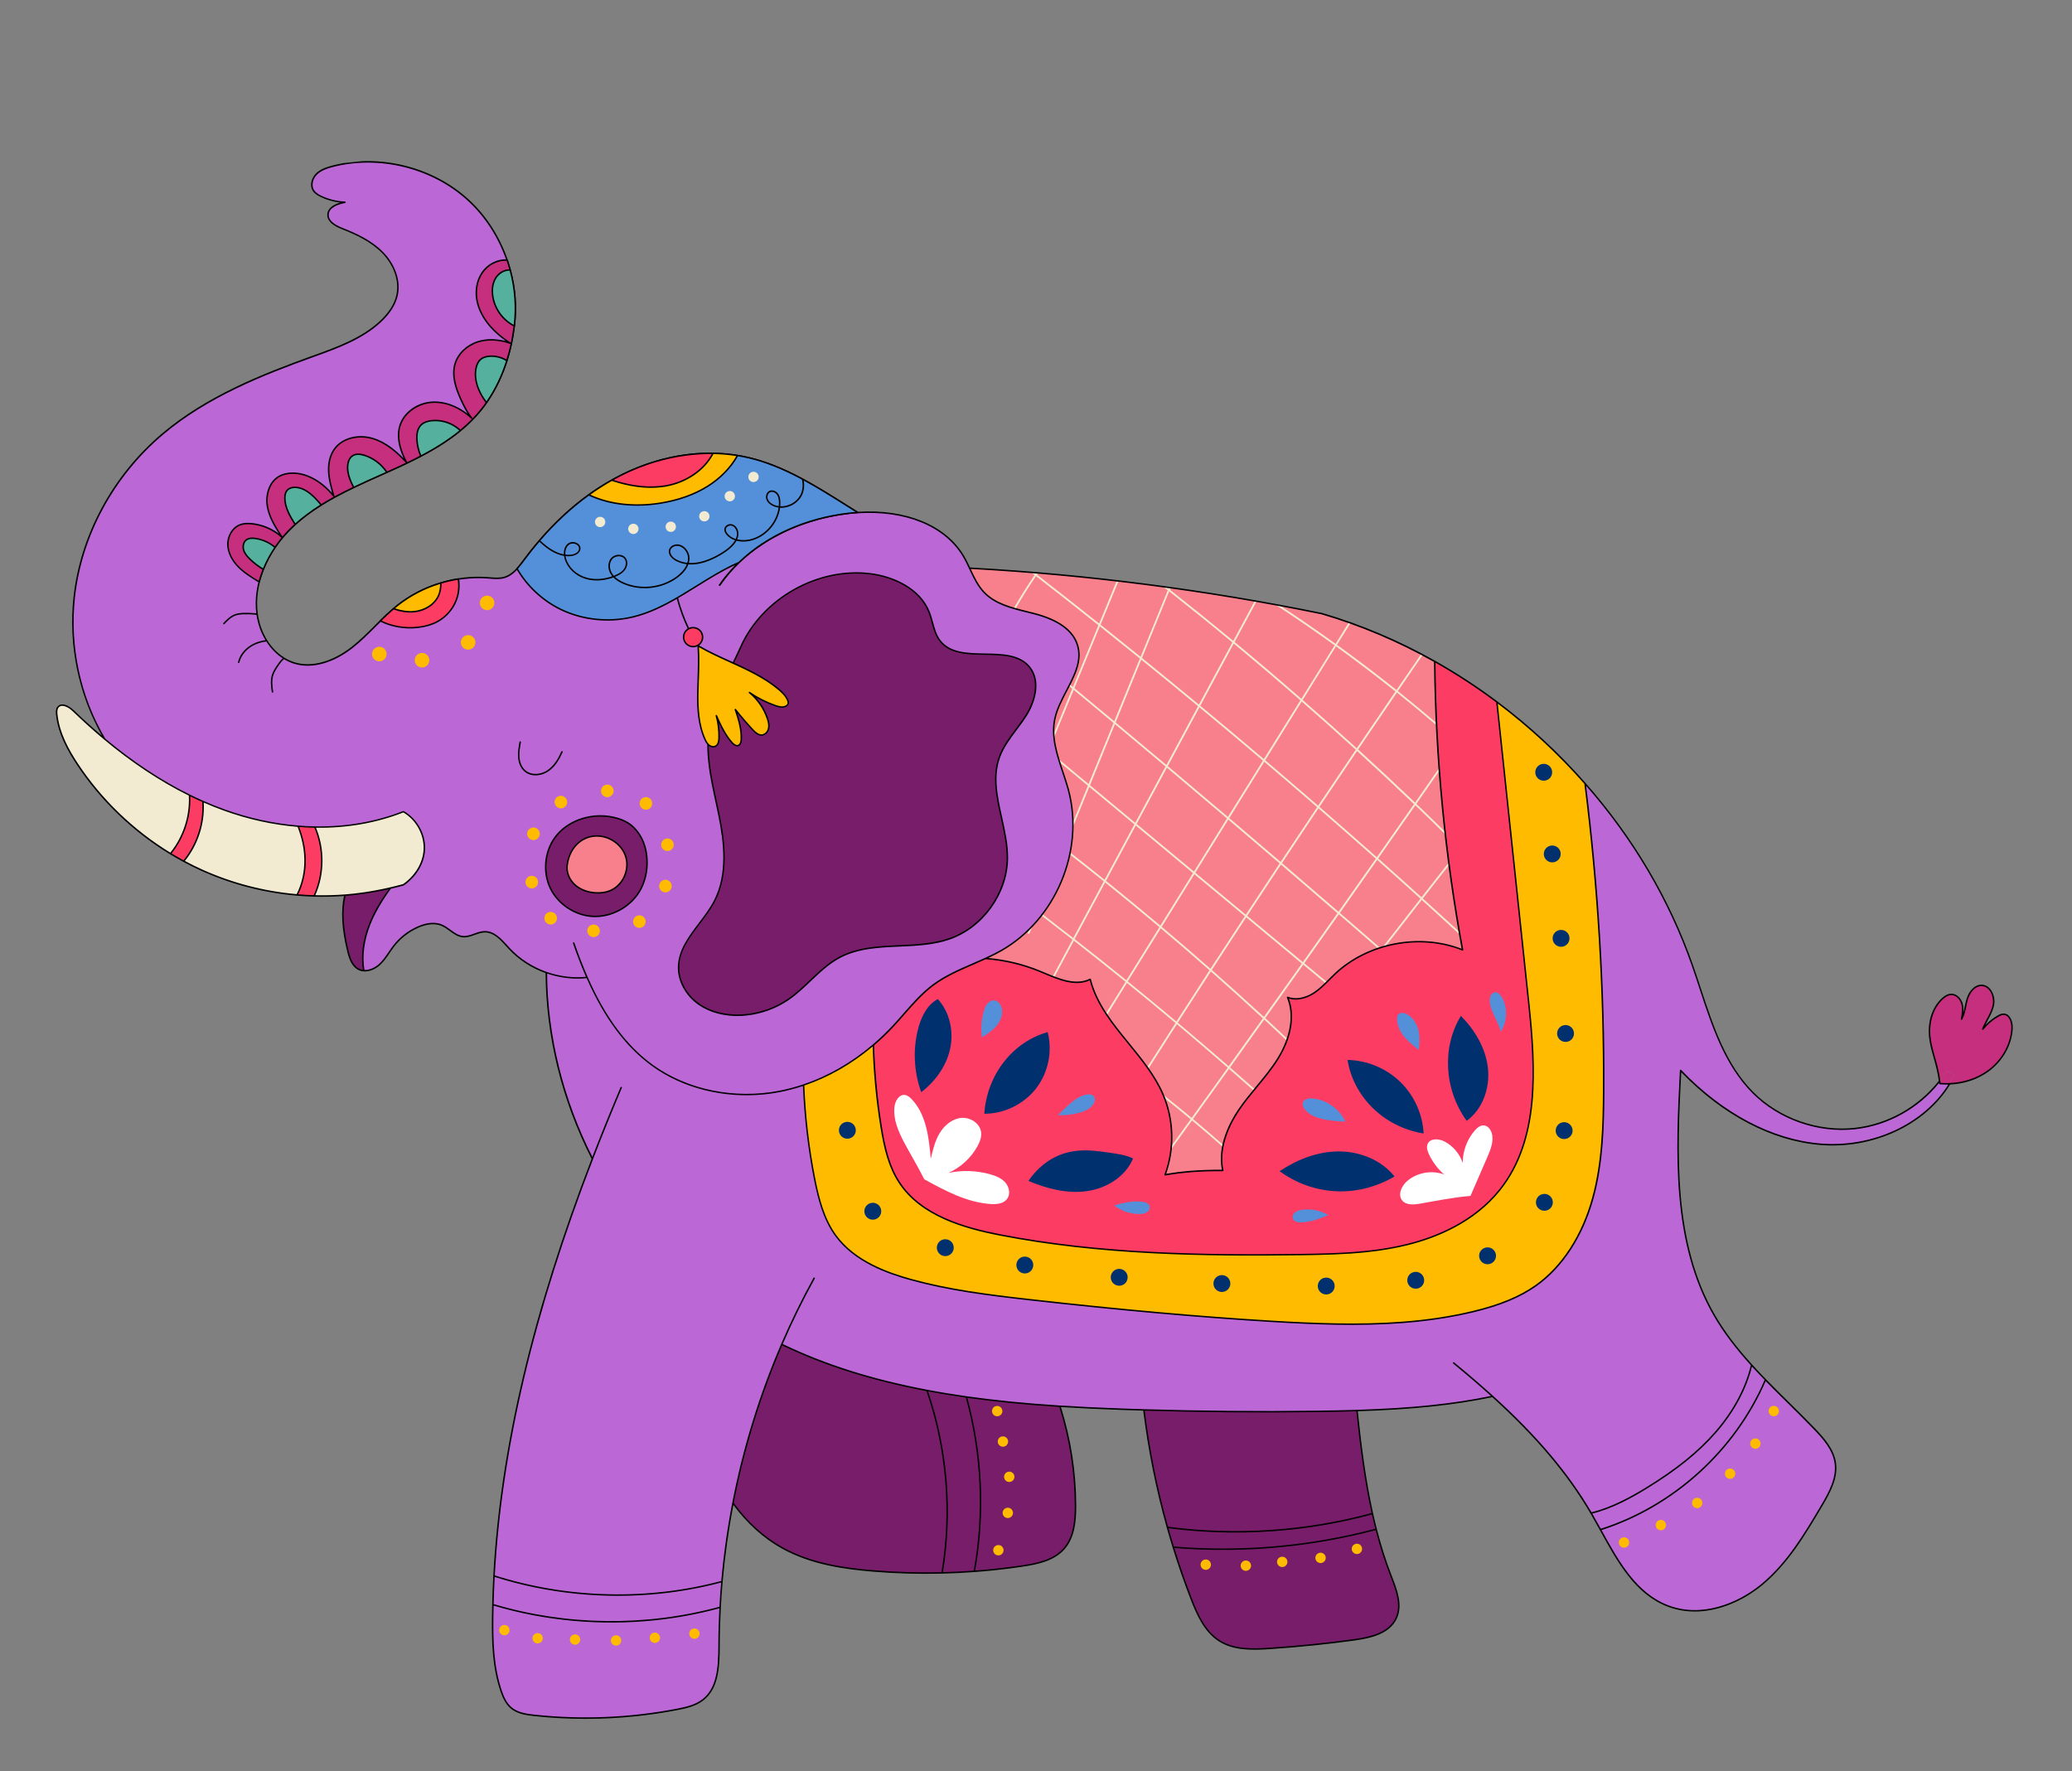 <svg width="131" height="112" viewBox="0 0 131 112" fill="none" xmlns="http://www.w3.org/2000/svg">
<rect x="0" y="0" width="131" height="112" fill="#808080" stroke="none"/>
<g clip-path="url(#clip0_2190_55107)">
<path d="M3.659 44.722C3.884 44.417 4.36 44.676 4.632 44.941C5.272 45.558 5.933 46.157 6.618 46.727C8.272 48.108 10.061 49.329 11.984 50.277C12.264 50.416 12.546 50.547 12.832 50.673C13.275 50.869 13.725 51.05 14.181 51.214C15.677 51.753 17.255 52.109 18.848 52.239C19.202 52.269 19.558 52.286 19.911 52.292C21.811 52.327 23.713 52.026 25.505 51.32C26.287 51.765 26.808 52.636 26.831 53.534C26.855 54.431 26.38 55.328 25.51 55.942C25.236 56.016 24.96 56.086 24.682 56.149C24.128 56.278 23.57 56.385 23.007 56.467C22.608 56.525 22.209 56.569 21.809 56.6C21.163 56.651 20.513 56.666 19.865 56.649C19.504 56.639 19.143 56.617 18.783 56.586C16.705 56.406 14.655 55.876 12.754 55.017C12.369 54.843 11.988 54.654 11.615 54.454C11.332 54.302 11.052 54.141 10.777 53.975C8.427 52.545 6.395 50.595 4.881 48.298C4.251 47.343 3.699 46.295 3.586 45.157C3.571 45.008 3.57 44.843 3.658 44.724L3.659 44.722Z" fill="#F2EBD1"/>
<path d="M4.69 37.785C5.121 33.798 7.208 30.042 10.272 27.448C12.989 25.147 16.358 23.771 19.709 22.562C21.246 22.008 22.84 21.45 24.04 20.342C24.533 19.887 24.956 19.325 25.104 18.673C25.322 17.706 24.888 16.68 24.197 15.972C23.504 15.263 22.585 14.822 21.662 14.46C21.23 14.291 20.708 14.015 20.737 13.553C20.765 13.079 21.343 12.876 21.81 12.787C21.283 12.766 20.746 12.639 20.266 12.401C20.096 12.316 19.927 12.213 19.823 12.055C19.612 11.737 19.73 11.284 19.999 11.012C20.267 10.741 20.647 10.613 21.017 10.516C23.982 9.743 27.315 10.564 29.579 12.627C31.843 14.689 32.968 17.928 32.467 20.947C32.226 22.666 31.577 24.496 30.381 25.958C28.896 27.773 26.716 28.856 24.575 29.814C22.434 30.773 20.212 31.694 18.506 33.304C17.004 34.721 15.973 36.825 16.255 38.826C16.294 39.096 16.355 39.364 16.444 39.631C16.546 39.937 16.685 40.233 16.858 40.508C17.139 40.955 17.508 41.344 17.947 41.617C18.165 41.754 18.401 41.862 18.652 41.935C19.905 42.297 21.254 41.727 22.28 40.92C23.305 40.113 24.126 39.074 25.152 38.267C26.745 37.016 28.816 36.383 30.839 36.532C31.19 36.558 31.551 36.605 31.889 36.507C32.443 36.346 32.81 35.84 33.154 35.377C34.796 33.167 36.869 31.236 39.337 30.013C41.806 28.79 44.69 28.309 47.37 28.949C49.543 29.468 51.479 30.675 53.369 31.865C53.656 32.045 53.943 32.226 54.23 32.407C56.792 32.244 59.598 32.975 60.898 35.144C61.049 35.395 61.176 35.66 61.3 35.925C61.557 36.471 61.805 37.021 62.219 37.455C63.026 38.299 64.271 38.508 65.404 38.802C66.536 39.098 67.767 39.658 68.119 40.772C68.623 42.373 67.023 43.837 66.686 45.48C66.374 46.996 67.164 48.488 67.559 49.984C68.566 53.789 66.724 58.162 63.297 60.106C62.978 60.287 62.646 60.449 62.312 60.601C61.183 61.117 60.002 61.535 59.009 62.272C58.026 63.002 57.286 64.002 56.448 64.898C56.06 65.312 55.648 65.706 55.215 66.075C53.913 67.183 52.416 68.065 50.804 68.608C50.882 70.594 51.114 72.577 51.498 74.529C51.747 75.797 52.075 77.088 52.837 78.132C53.946 79.648 55.802 80.417 57.614 80.917C60.063 81.589 62.597 81.898 65.122 82.184C70.207 82.758 75.305 83.243 80.414 83.551C83.158 83.716 85.932 83.828 88.669 83.617C90.167 83.503 91.652 83.291 93.115 82.941C94.523 82.603 95.922 82.127 97.104 81.289C98.948 79.985 100.121 77.896 100.713 75.718C101.306 73.541 101.374 71.259 101.386 69.002C101.422 62.499 101.027 55.99 100.208 49.536C103.161 52.892 105.5 56.79 106.987 61.012C107.989 63.857 108.704 66.97 110.838 69.103C112.506 70.77 114.955 71.624 117.3 71.356C119.379 71.118 121.339 70.004 122.627 68.361C122.635 68.412 122.64 68.465 122.646 68.517C122.851 68.534 123.059 68.539 123.266 68.53C121.63 71.218 118.223 72.623 115.054 72.35C111.671 72.061 108.596 70.139 106.253 67.686C105.984 72.966 105.739 78.6 108.392 83.181C109.05 84.318 109.86 85.34 110.742 86.313C111.028 86.627 111.321 86.936 111.618 87.243C112.636 88.29 113.705 89.298 114.716 90.348C115.312 90.969 115.917 91.663 116.035 92.514C116.168 93.472 115.655 94.389 115.163 95.221C114.088 97.036 112.982 98.889 111.349 100.225C109.717 101.561 107.424 102.296 105.453 101.544C103.395 100.759 102.271 98.691 101.183 96.718C101.01 96.402 100.836 96.089 100.66 95.784C100.638 95.747 100.617 95.709 100.596 95.673C98.959 92.873 96.777 90.48 94.363 88.292C91.555 88.881 88.674 89.097 85.792 89.186C84.923 89.214 84.054 89.229 83.186 89.24C79.563 89.287 75.939 89.256 72.317 89.146C71.891 89.135 71.465 89.121 71.039 89.106C69.702 89.06 68.356 88.999 67.01 88.915C65.033 88.787 63.052 88.605 61.096 88.327C60.261 88.209 59.432 88.074 58.608 87.915C55.412 87.31 52.311 86.399 49.422 85.004C48.037 88.227 47.001 91.597 46.337 95.041C46.02 96.682 45.788 98.338 45.643 100C45.595 100.542 45.556 101.086 45.528 101.629C45.484 102.438 45.462 103.249 45.459 104.061C45.456 105.295 45.414 106.718 44.441 107.477C43.984 107.834 43.396 107.97 42.826 108.079C39.848 108.655 36.785 108.784 33.77 108.46C33.259 108.404 32.722 108.325 32.327 107.999C31.997 107.725 31.814 107.314 31.676 106.907C31.176 105.432 31.127 103.847 31.144 102.289C31.147 102.012 31.153 101.735 31.16 101.458C31.175 100.853 31.199 100.249 31.232 99.645C31.723 90.609 34.177 81.762 37.451 73.271C35.594 69.632 34.557 65.575 34.538 61.495C33.655 61.186 32.844 60.67 32.206 59.986C31.764 59.509 31.3 58.908 30.65 58.914C30.17 58.917 29.735 59.269 29.258 59.222C28.745 59.171 28.39 58.688 27.913 58.493C27.438 58.301 26.893 58.413 26.425 58.618C25.826 58.882 25.295 59.296 24.894 59.812C24.596 60.198 24.367 60.64 24.009 60.972C23.737 61.225 23.357 61.403 22.999 61.376C22.887 61.367 22.777 61.339 22.674 61.286C22.259 61.076 22.098 60.579 21.989 60.127C21.713 58.976 21.54 57.736 21.806 56.601C22.206 56.571 22.606 56.525 23.004 56.468C23.567 56.385 24.126 56.277 24.68 56.15C24.957 56.086 25.233 56.015 25.508 55.942C26.378 55.328 26.853 54.432 26.829 53.534C26.805 52.636 26.283 51.766 25.503 51.32C23.71 52.025 21.808 52.326 19.909 52.292C19.554 52.286 19.199 52.269 18.845 52.239C17.252 52.109 15.675 51.754 14.179 51.214C13.722 51.05 13.272 50.869 12.829 50.673C12.543 50.548 12.261 50.416 11.982 50.277C10.059 49.331 8.27 48.11 6.616 46.727C5.04 44.063 4.356 40.87 4.689 37.785L4.69 37.785Z" fill="#BB67D6"/>
<path d="M88.669 83.617C90.167 83.503 91.652 83.291 93.115 82.941C94.523 82.603 95.922 82.127 97.104 81.289C98.948 79.985 100.121 77.895 100.713 75.718C101.306 73.541 101.374 71.259 101.386 69.002C101.422 62.499 101.027 55.99 100.208 49.536C98.533 47.63 96.661 45.899 94.636 44.382C95.308 50.713 95.976 57.043 96.647 63.374C97.08 67.449 97.385 71.992 94.841 75.208C93.415 77.009 91.257 78.118 89.027 78.679C86.799 79.239 84.477 79.296 82.18 79.327C75.838 79.409 69.452 79.294 63.227 78.084C60.811 77.615 58.208 76.83 56.86 74.773C56.17 73.722 55.901 72.454 55.702 71.213C55.431 69.513 55.268 67.796 55.215 66.076C53.913 67.184 52.416 68.066 50.804 68.609C50.882 70.596 51.114 72.578 51.498 74.53C51.747 75.798 52.075 77.089 52.837 78.133C53.946 79.649 55.802 80.418 57.614 80.918C60.063 81.591 62.597 81.9 65.122 82.185C70.208 82.76 75.305 83.244 80.414 83.552C83.158 83.717 85.932 83.829 88.669 83.618L88.669 83.617Z" fill="#FFBB00"/>
<path d="M62.312 60.602C63.489 60.69 64.652 60.963 65.742 61.412C66.771 61.835 67.933 62.419 68.93 61.92C69.629 64.718 72.384 66.536 73.529 69.185C74.219 70.784 74.267 72.647 73.663 74.279C74.907 74.059 76.109 73.998 77.311 74.007C77.031 72.695 77.567 71.295 78.331 70.171C79.094 69.046 80.086 68.087 80.802 66.931C81.516 65.776 81.936 64.312 81.41 63.061C81.962 63.281 82.605 63.099 83.1 62.769C83.595 62.44 83.984 61.978 84.418 61.572C86.518 59.598 89.796 58.982 92.471 60.06C91.358 54.046 90.771 47.936 90.712 41.82C88.457 40.549 86.068 39.532 83.597 38.806C76.249 37.302 68.79 36.337 61.301 35.925C61.558 36.471 61.805 37.021 62.22 37.455C63.027 38.299 64.272 38.509 65.405 38.802C66.537 39.098 67.768 39.658 68.12 40.772C68.623 42.373 67.024 43.837 66.686 45.48C66.375 46.996 67.165 48.488 67.559 49.984C68.567 53.789 66.725 58.162 63.298 60.106C62.979 60.287 62.647 60.449 62.312 60.601L62.312 60.602Z" fill="#F8808C"/>
<path d="M55.215 66.073C55.268 67.794 55.431 69.51 55.702 71.211C55.901 72.453 56.17 73.72 56.86 74.771C58.208 76.828 60.811 77.612 63.227 78.081C69.452 79.293 75.837 79.408 82.18 79.325C84.478 79.294 86.799 79.236 89.027 78.676C91.257 78.116 93.415 77.008 94.841 75.206C97.385 71.99 97.08 67.447 96.647 63.371C95.976 57.041 95.308 50.71 94.636 44.379C93.383 43.44 92.071 42.582 90.711 41.817C90.769 47.932 91.358 54.041 92.47 60.056C89.796 58.978 86.518 59.594 84.417 61.569C83.983 61.975 83.594 62.436 83.1 62.766C82.604 63.096 81.961 63.278 81.409 63.057C81.935 64.309 81.517 65.774 80.801 66.928C80.085 68.083 79.094 69.043 78.33 70.167C77.567 71.291 77.03 72.692 77.311 74.004C76.108 73.995 74.907 74.056 73.662 74.275C74.266 72.643 74.219 70.78 73.528 69.182C72.385 66.533 69.629 64.716 68.929 61.917C67.932 62.414 66.771 61.832 65.741 61.409C64.65 60.96 63.487 60.688 62.312 60.599C61.183 61.114 60.002 61.533 59.009 62.27C58.026 63 57.286 64 56.448 64.896C56.06 65.309 55.648 65.704 55.215 66.072L55.215 66.073Z" fill="#FC3C63"/>
<path d="M11.983 50.277C12.263 50.416 12.545 50.547 12.831 50.673C12.925 52.024 12.479 53.411 11.615 54.454C11.332 54.302 11.052 54.141 10.777 53.975C11.62 52.95 12.055 51.6 11.982 50.277L11.983 50.277ZM18.847 52.239C19.201 52.269 19.556 52.286 19.91 52.292C20.506 53.662 20.49 55.293 19.865 56.65C19.504 56.64 19.143 56.618 18.783 56.587C19.137 55.894 19.303 55.104 19.286 54.324C19.272 53.611 19.112 52.905 18.846 52.24L18.847 52.239Z" fill="#FC3C63"/>
<path d="M42.903 61.163C42.895 62.089 43.435 62.971 44.197 63.5C44.958 64.028 45.916 64.228 46.842 64.189C47.913 64.144 48.968 63.792 49.851 63.184C51.002 62.392 51.848 61.192 53.08 60.535C55.159 59.427 57.772 60.132 60 59.371C62.123 58.646 63.673 56.498 63.691 54.261C63.708 52.098 62.453 49.899 63.191 47.865C63.554 46.868 64.347 46.094 64.906 45.193C65.467 44.29 65.765 43.05 65.115 42.211C63.853 40.584 60.666 42.144 59.423 40.504C59.029 39.985 58.978 39.291 58.737 38.687C58.165 37.259 56.578 36.48 55.053 36.284C51.718 35.853 48.212 37.82 46.844 40.887C46.142 42.462 45.081 44.223 44.823 46.189C44.587 48 45.108 49.809 45.47 51.6C45.831 53.39 46.016 55.34 45.176 56.963C44.434 58.399 42.917 59.546 42.903 61.162L42.903 61.163Z" fill="#781D6A"/>
<path d="M21.809 56.6C21.543 57.735 21.716 58.975 21.992 60.127C22.101 60.577 22.263 61.075 22.677 61.286C22.78 61.339 22.889 61.367 23.002 61.375C22.83 60.396 23.003 59.369 23.371 58.439C23.696 57.62 24.164 56.868 24.683 56.15C24.129 56.279 23.57 56.386 23.007 56.468C22.609 56.525 22.209 56.57 21.809 56.602L21.809 56.6Z" fill="#781D6A"/>
<path d="M122.628 68.359C122.636 68.411 122.641 68.464 122.647 68.516C122.852 68.533 123.06 68.538 123.267 68.529C123.378 68.348 123.48 68.162 123.573 67.97C123.411 67.881 123.25 67.792 123.09 67.703C122.947 67.931 122.794 68.15 122.628 68.361L122.628 68.359Z" fill="#C62F7E"/>
<path d="M122.818 63.139C122.145 63.747 121.908 64.728 122.016 65.627C122.118 66.485 122.492 67.285 122.63 68.359C122.795 68.149 122.948 67.931 123.091 67.702C123.252 67.791 123.412 67.88 123.574 67.969C123.481 68.161 123.379 68.348 123.268 68.528C124.13 68.491 124.984 68.228 125.683 67.724C126.549 67.1 127.153 66.096 127.21 65.031C127.23 64.635 127.058 64.121 126.661 64.13C126.543 64.133 126.431 64.188 126.329 64.245C125.956 64.457 125.625 64.741 125.358 65.075C125.555 64.558 125.917 64.102 126.03 63.561C126.143 63.019 125.847 62.321 125.293 62.307C124.846 62.296 124.514 62.732 124.383 63.158C124.253 63.585 124.236 64.051 124.019 64.441C124.077 64.119 124.135 63.782 124.047 63.466C123.959 63.149 123.68 62.862 123.352 62.876C123.149 62.885 122.969 63.004 122.819 63.139L122.818 63.139Z" fill="#C62F7E"/>
<path d="M85.795 89.187C86.027 91.374 86.297 93.566 86.772 95.702C86.846 96.034 86.925 96.365 87.011 96.694C87.263 97.68 87.566 98.652 87.934 99.603C88.278 100.488 88.677 101.488 88.264 102.342C87.813 103.278 86.628 103.548 85.598 103.688C83.831 103.928 82.056 104.109 80.277 104.227C79.188 104.3 78.018 104.33 77.097 103.748C76.18 103.169 75.706 102.11 75.315 101.101C74.899 100.024 74.519 98.932 74.179 97.827C74.049 97.412 73.926 96.993 73.809 96.572C73.127 94.139 72.628 91.654 72.321 89.146C75.943 89.254 79.566 89.286 83.19 89.24C84.056 89.229 84.926 89.214 85.796 89.186L85.795 89.187ZM49.425 85.004C52.314 86.4 55.415 87.31 58.61 87.915C59.434 88.073 60.264 88.208 61.099 88.327C63.056 88.605 65.035 88.787 67.013 88.915C67.658 90.942 67.994 93.069 67.999 95.195C68.002 96.165 67.906 97.218 67.258 97.941C66.616 98.657 65.595 98.873 64.644 99.014C63.635 99.166 62.619 99.278 61.602 99.353C60.923 99.404 60.244 99.437 59.562 99.453C58.117 99.489 56.671 99.448 55.231 99.33C53.237 99.168 51.208 98.844 49.461 97.873C48.206 97.176 47.178 96.191 46.339 95.04C47.002 91.597 48.038 88.225 49.424 85.003L49.425 85.004Z" fill="#781D6A"/>
<path d="M65.903 57.801C66.555 58.3 67.206 58.802 67.854 59.309L69.783 55.725C69.07 55.151 68.352 54.584 67.632 54.021C67.641 53.98 67.648 53.939 67.656 53.898C68.387 54.469 69.115 55.043 69.837 55.625L71.721 52.125L68.87 49.755L67.83 52.303C67.833 52.204 67.833 52.105 67.831 52.005L68.78 49.68L66.992 48.194C66.972 48.128 66.952 48.064 66.933 47.998L68.824 49.572L70.401 45.712C69.562 45.011 68.723 44.315 67.884 43.619L66.638 46.644C66.63 46.561 66.624 46.479 66.62 46.396L67.793 43.544C67.724 43.486 67.654 43.43 67.585 43.372C67.603 43.337 67.62 43.304 67.638 43.27C67.704 43.326 67.772 43.38 67.838 43.436L69.445 39.532C68.135 38.488 66.819 37.453 65.499 36.427C65.041 37.099 64.609 37.79 64.201 38.494C64.164 38.484 64.127 38.473 64.091 38.463C64.505 37.746 64.945 37.043 65.412 36.359C65.339 36.303 65.266 36.246 65.193 36.19C65.262 36.196 65.329 36.2 65.397 36.206C65.423 36.226 65.449 36.246 65.475 36.266C65.487 36.249 65.5 36.232 65.512 36.215C65.554 36.218 65.598 36.222 65.64 36.226C65.615 36.262 65.589 36.298 65.564 36.335C66.879 37.356 68.187 38.386 69.492 39.425L70.605 36.723C70.643 36.727 70.681 36.731 70.72 36.737L69.583 39.498C70.428 40.172 71.272 40.849 72.113 41.53L73.831 37.323C73.733 37.246 73.636 37.171 73.538 37.094C73.611 37.104 73.685 37.114 73.757 37.124C73.796 37.154 73.835 37.185 73.875 37.215L73.904 37.143C73.942 37.148 73.98 37.154 74.018 37.159L73.966 37.287C75.313 38.349 76.648 39.426 77.972 40.521L79.332 37.995C79.371 38.001 79.409 38.008 79.449 38.015L78.06 40.594C79.481 41.772 80.887 42.97 82.279 44.185L84.381 40.803C83.15 39.916 81.899 39.057 80.63 38.228C80.725 38.246 80.821 38.263 80.916 38.281C82.107 39.064 83.282 39.873 84.439 40.707L85.283 39.349C85.32 39.361 85.356 39.374 85.391 39.386L84.53 40.772C85.806 41.694 87.062 42.647 88.293 43.628C88.814 42.868 89.335 42.108 89.857 41.35C89.891 41.368 89.923 41.385 89.956 41.403C89.43 42.166 88.905 42.931 88.38 43.697C89.207 44.358 90.021 45.032 90.827 45.718C90.829 45.769 90.832 45.82 90.835 45.871C90.007 45.164 89.169 44.469 88.318 43.789C87.499 44.986 86.683 46.185 85.868 47.388C87.081 48.496 88.281 49.616 89.467 50.75C89.979 50.017 90.486 49.284 90.996 48.551C90.999 48.61 91.004 48.669 91.008 48.729C90.522 49.429 90.037 50.127 89.549 50.828C90.161 51.413 90.766 52.003 91.371 52.595C91.377 52.654 91.383 52.712 91.391 52.771C90.758 52.151 90.124 51.533 89.484 50.92C88.703 52.039 87.921 53.157 87.136 54.277C88.053 55.092 88.964 55.911 89.872 56.733C90.449 55.996 91.026 55.262 91.604 54.528C91.611 54.58 91.618 54.632 91.625 54.683C91.069 55.392 90.512 56.099 89.956 56.809C90.731 57.511 91.502 58.215 92.271 58.921C92.282 58.981 92.293 59.042 92.304 59.103C91.501 58.366 90.696 57.63 89.887 56.898C89.129 57.868 88.373 58.839 87.619 59.811C87.559 59.828 87.499 59.843 87.439 59.861C88.224 58.847 89.013 57.835 89.805 56.823C88.898 56.002 87.988 55.184 87.072 54.37C86.288 55.488 85.502 56.605 84.713 57.723C85.56 58.454 86.404 59.188 87.246 59.921C87.204 59.934 87.164 59.948 87.123 59.962C86.301 59.245 85.476 58.529 84.648 57.813C83.921 58.844 83.193 59.875 82.463 60.904L83.891 62.091C83.865 62.117 83.839 62.145 83.811 62.171L82.398 60.996C81.599 62.122 80.798 63.249 79.996 64.374C80.467 64.808 80.933 65.245 81.398 65.684C81.385 65.723 81.372 65.761 81.358 65.8C80.884 65.354 80.409 64.908 79.93 64.467C79.211 65.476 78.49 66.485 77.769 67.492C78.293 67.949 78.814 68.408 79.334 68.869C79.31 68.898 79.287 68.926 79.263 68.956C78.745 68.497 78.226 68.039 77.704 67.584C76.946 68.642 76.187 69.7 75.428 70.754C76.072 71.292 76.709 71.841 77.338 72.395C77.33 72.436 77.319 72.478 77.312 72.52C76.67 71.953 76.021 71.393 75.363 70.844C74.923 71.454 74.484 72.062 74.044 72.67C74.052 72.597 74.058 72.524 74.065 72.451C74.469 71.892 74.873 71.333 75.277 70.772C74.735 70.32 74.188 69.876 73.635 69.437C73.608 69.368 73.581 69.297 73.552 69.229C74.155 69.706 74.753 70.189 75.343 70.681C76.103 69.626 76.863 68.569 77.622 67.509C76.559 66.583 75.488 65.667 74.407 64.758C73.805 65.696 73.205 66.633 72.607 67.572C72.584 67.539 72.561 67.507 72.538 67.473C73.13 66.543 73.724 65.615 74.322 64.686C73.305 63.832 72.28 62.988 71.249 62.151L69.991 64.177C69.969 64.143 69.945 64.11 69.923 64.075L71.163 62.08C70.081 61.203 68.992 60.336 67.897 59.479L66.656 61.784C66.621 61.771 66.586 61.758 66.552 61.744L67.809 59.409C67.155 58.899 66.5 58.393 65.843 57.891C65.866 57.862 65.888 57.832 65.911 57.803L65.903 57.801ZM69.925 55.696C71.081 56.626 72.226 57.569 73.362 58.527L75.426 55.205L71.808 52.197L69.925 55.696ZM77.633 51.654L79.847 48.093C78.516 46.962 77.178 45.838 75.834 44.725L73.833 48.44C75.103 49.508 76.37 50.58 77.634 51.654L77.633 51.654ZM73.777 48.541L71.863 52.097L75.486 55.109L77.573 51.749C76.31 50.676 75.045 49.606 73.777 48.539L73.777 48.541ZM77.719 51.727C78.803 52.649 79.886 53.572 80.966 54.498C81.732 53.343 82.501 52.189 83.274 51.036C82.165 50.073 81.051 49.117 79.932 48.165L77.719 51.727ZM77.659 51.823L75.572 55.181L78.765 57.835C79.476 56.752 80.189 55.672 80.903 54.592C79.824 53.667 78.743 52.744 77.659 51.823ZM75.512 55.277L73.448 58.599C74.485 59.474 75.513 60.359 76.531 61.255C77.252 60.145 77.976 59.036 78.703 57.929L75.512 55.277ZM68.915 49.647L71.775 52.025L73.69 48.467C72.625 47.571 71.559 46.677 70.491 45.787L68.915 49.647ZM69.536 39.604L67.928 43.511C68.768 44.206 69.607 44.903 70.445 45.603L72.066 41.636C71.224 40.955 70.381 40.278 69.536 39.604ZM70.535 45.679C71.605 46.572 72.675 47.468 73.744 48.367L75.745 44.651C74.553 43.665 73.357 42.684 72.156 41.711L70.536 45.679L70.535 45.679ZM73.919 37.394L72.201 41.603C73.406 42.578 74.604 43.561 75.799 44.55L77.915 40.62C76.595 39.527 75.262 38.452 73.919 37.393L73.919 37.394ZM78.002 40.694L75.886 44.623C77.233 45.738 78.572 46.863 79.905 47.996L82.215 44.28C80.825 43.066 79.421 41.87 78.002 40.694ZM79.991 48.07C81.111 49.022 82.226 49.98 83.335 50.943C84.126 49.763 84.92 48.583 85.716 47.407C84.589 46.378 83.45 45.361 82.299 44.356L79.991 48.071L79.991 48.07ZM88.225 43.721C86.995 42.741 85.742 41.789 84.467 40.868L82.36 44.259C83.511 45.265 84.651 46.283 85.78 47.314C86.593 46.113 87.408 44.916 88.225 43.721ZM89.397 50.844C88.211 49.711 87.012 48.59 85.8 47.484C85.005 48.659 84.211 49.837 83.421 51.017C84.636 52.073 85.846 53.134 87.048 54.203C87.834 53.084 88.616 51.965 89.398 50.844L89.397 50.844ZM86.983 54.295C85.782 53.227 84.573 52.166 83.358 51.111C82.587 52.262 81.818 53.416 81.052 54.572C82.246 55.596 83.436 56.622 84.624 57.649C85.413 56.532 86.199 55.413 86.984 54.295L86.983 54.295ZM84.558 57.741C83.371 56.715 82.182 55.69 80.988 54.666C80.274 55.746 79.56 56.826 78.851 57.907L82.372 60.834C83.102 59.804 83.831 58.773 84.558 57.741ZM82.306 60.925L78.79 58.001C78.062 59.11 77.338 60.22 76.616 61.33C77.726 62.308 78.823 63.297 79.909 64.298C80.71 63.175 81.509 62.05 82.308 60.925L82.306 60.925ZM77.681 67.417C78.403 66.409 79.124 65.4 79.844 64.39C78.76 63.39 77.663 62.402 76.556 61.425C75.855 62.503 75.157 63.583 74.463 64.663C75.544 65.573 76.619 66.491 77.682 67.418L77.681 67.417ZM74.376 64.59C75.07 63.508 75.768 62.429 76.47 61.35C75.453 60.455 74.425 59.57 73.389 58.695L71.302 62.053C72.334 62.89 73.359 63.736 74.376 64.59ZM71.214 61.982L73.302 58.623C72.169 57.667 71.025 56.725 69.871 55.796L67.943 59.377C69.04 60.235 70.131 61.104 71.214 61.982ZM64.988 58.969L65.079 58.747C65.149 58.677 65.219 58.605 65.287 58.533L65.091 59.012C65.083 59.031 65.066 59.045 65.045 59.047C65.036 59.048 65.027 59.046 65.018 59.043C64.99 59.031 64.976 58.998 64.987 58.97L64.988 58.969Z" fill="#F2EBD1"/>
<path d="M3.622 44.695C3.691 44.601 3.786 44.55 3.9 44.54C4.162 44.518 4.475 44.724 4.664 44.907C5.265 45.487 5.865 46.029 6.45 46.523C4.961 43.895 4.319 40.802 4.644 37.78C5.07 33.843 7.109 30.064 10.241 27.412C13.057 25.028 16.596 23.635 19.693 22.517L19.817 22.473C21.306 21.935 22.847 21.38 24.008 20.308C24.578 19.782 24.931 19.228 25.058 18.662C25.255 17.79 24.913 16.772 24.163 16.005C23.447 15.272 22.488 14.835 21.644 14.503C21.399 14.408 20.655 14.115 20.69 13.55C20.711 13.213 20.993 12.959 21.51 12.809C21.064 12.758 20.631 12.632 20.244 12.441C20.081 12.36 19.899 12.253 19.784 12.08C19.547 11.724 19.701 11.248 19.965 10.978C20.242 10.698 20.628 10.568 21.003 10.47C23.968 9.697 27.346 10.53 29.609 12.591C31.872 14.652 33.012 17.935 32.512 20.952C32.243 22.875 31.498 24.662 30.416 25.986C28.915 27.821 26.717 28.904 24.593 29.855L24.115 30.069C22.146 30.946 20.111 31.853 18.538 33.337C16.899 34.882 16.042 36.982 16.301 38.819C16.34 39.092 16.403 39.359 16.488 39.616C16.588 39.918 16.726 40.21 16.897 40.483C16.897 40.483 16.897 40.484 16.898 40.485C17.184 40.941 17.554 41.319 17.97 41.577C18.189 41.715 18.422 41.819 18.663 41.89C19.735 42.2 21.042 41.833 22.249 40.884C22.758 40.483 23.225 40.017 23.677 39.565C24.133 39.109 24.604 38.637 25.121 38.231C26.723 36.973 28.808 36.337 30.84 36.486L30.973 36.497C31.274 36.521 31.587 36.547 31.875 36.463C32.404 36.309 32.757 35.834 33.097 35.375L33.115 35.35C34.914 32.927 37 31.119 39.315 29.971C41.944 28.668 44.807 28.289 47.38 28.904C49.584 29.43 51.522 30.648 53.394 31.825L54.242 32.359C57.285 32.169 59.788 33.2 60.939 35.12C61.084 35.362 61.207 35.618 61.33 35.88C68.786 36.291 76.28 37.26 83.609 38.76C86.057 39.478 88.454 40.495 90.733 41.779C92.081 42.537 93.404 43.401 94.664 44.344C96.691 45.862 98.568 47.598 100.243 49.504C103.277 52.952 105.56 56.819 107.031 60.996C107.208 61.498 107.379 62.019 107.544 62.522C108.319 64.881 109.121 67.32 110.87 69.068C112.517 70.714 114.978 71.572 117.295 71.308C119.356 71.072 121.28 69.991 122.579 68.345C122.508 67.797 122.376 67.325 122.248 66.868C122.129 66.446 122.017 66.047 121.968 65.632C121.848 64.62 122.153 63.675 122.784 63.104C122.98 62.927 123.164 62.837 123.346 62.829C123.71 62.812 124.001 63.138 124.088 63.452C124.143 63.649 124.143 63.855 124.122 64.055C124.163 63.912 124.193 63.766 124.222 63.622C124.255 63.464 124.288 63.301 124.336 63.144C124.474 62.695 124.824 62.248 125.291 62.26C125.504 62.266 125.697 62.367 125.844 62.551C126.056 62.818 126.145 63.217 126.073 63.569C126.004 63.9 125.843 64.202 125.687 64.493C125.63 64.599 125.572 64.707 125.519 64.817C125.75 64.576 126.017 64.366 126.304 64.204C126.412 64.142 126.531 64.086 126.657 64.082C126.792 64.078 126.909 64.128 127.008 64.229C127.21 64.436 127.267 64.791 127.255 65.032C127.198 66.083 126.621 67.103 125.709 67.761C125.102 68.198 124.372 68.468 123.579 68.551C123.484 68.561 123.389 68.567 123.293 68.572C121.713 71.147 118.404 72.682 115.05 72.393C112.015 72.133 108.909 70.501 106.294 67.793C106.037 72.845 105.766 78.553 108.433 83.156C109.022 84.172 109.767 85.165 110.778 86.28C111.045 86.574 111.332 86.878 111.653 87.209C112.134 87.704 112.635 88.197 113.118 88.675C113.658 89.208 114.217 89.76 114.75 90.315C115.358 90.948 115.961 91.638 116.082 92.507C116.211 93.446 115.741 94.337 115.204 95.245C114.138 97.043 113.037 98.904 111.38 100.26C110.432 101.036 109.109 101.72 107.699 101.867C106.956 101.944 106.188 101.872 105.438 101.586C103.384 100.803 102.262 98.768 101.177 96.799L101.144 96.74C100.984 96.45 100.802 96.122 100.62 95.807L100.556 95.696C99.094 93.194 97.121 90.856 94.349 88.342C93.137 88.595 91.873 88.791 90.476 88.937C89.079 89.083 87.57 89.177 85.845 89.232C86.066 91.32 86.338 93.545 86.815 95.692C86.888 96.021 86.968 96.354 87.053 96.683C87.319 97.724 87.621 98.673 87.975 99.586L87.988 99.619C88.331 100.501 88.72 101.501 88.303 102.364C87.846 103.31 86.681 103.589 85.603 103.735C84.793 103.845 83.979 103.943 83.166 104.028C82.2 104.129 81.235 104.211 80.279 104.275C79.164 104.349 77.998 104.374 77.071 103.788C76.135 103.197 75.651 102.1 75.271 101.118C74.855 100.044 74.473 98.941 74.135 97.842C74.016 97.464 73.895 97.053 73.764 96.586C73.087 94.174 72.587 91.686 72.279 89.193C71.866 89.182 71.452 89.169 71.039 89.154C69.576 89.103 68.28 89.042 67.076 88.966C67.712 90.989 68.039 93.085 68.045 95.196C68.049 96.15 67.962 97.224 67.292 97.972C66.63 98.712 65.581 98.922 64.651 99.061C64.058 99.15 63.456 99.227 62.853 99.29C62.438 99.333 62.021 99.369 61.606 99.4C60.917 99.451 60.23 99.485 59.564 99.5C58.123 99.537 56.665 99.496 55.228 99.378C53.4 99.229 51.282 98.939 49.439 97.915C48.283 97.274 47.249 96.344 46.365 95.153C46.06 96.75 45.833 98.381 45.69 100.004C45.642 100.554 45.603 101.101 45.575 101.632C45.531 102.444 45.508 103.262 45.507 104.062C45.503 105.458 45.422 106.773 44.47 107.515C44.006 107.877 43.409 108.015 42.837 108.126C41.963 108.295 41.084 108.425 40.203 108.517C38.065 108.74 35.91 108.737 33.766 108.507C33.244 108.45 32.701 108.367 32.299 108.034C31.947 107.742 31.766 107.308 31.634 106.922C31.113 105.382 31.085 103.722 31.1 102.289C31.102 102.012 31.108 101.734 31.116 101.458C31.13 100.877 31.153 100.267 31.187 99.643C31.624 91.617 33.656 82.991 37.402 73.273C35.522 69.582 34.517 65.522 34.493 61.527C33.599 61.208 32.798 60.687 32.173 60.017C32.123 59.964 32.074 59.909 32.023 59.852C31.623 59.411 31.209 58.954 30.652 58.96C30.436 58.962 30.223 59.04 30.015 59.114C29.771 59.202 29.52 59.294 29.256 59.267C28.939 59.236 28.68 59.046 28.429 58.863C28.26 58.74 28.086 58.613 27.897 58.536C27.396 58.331 26.831 58.491 26.446 58.66C25.853 58.921 25.329 59.328 24.932 59.841C24.829 59.974 24.733 60.116 24.639 60.254C24.462 60.516 24.278 60.786 24.041 61.006C23.733 61.293 23.342 61.449 22.996 61.422C22.872 61.413 22.756 61.381 22.654 61.328C22.232 61.114 22.064 60.63 21.945 60.139C21.602 58.711 21.54 57.601 21.749 56.652C21.131 56.698 20.497 56.714 19.861 56.697C19.492 56.686 19.128 56.664 18.777 56.633C16.673 56.45 14.639 55.921 12.732 55.059C12.346 54.885 11.963 54.695 11.591 54.495C11.315 54.346 11.032 54.184 10.751 54.015C8.393 52.581 6.349 50.613 4.84 48.325C4.299 47.503 3.661 46.4 3.538 45.162C3.521 45.006 3.52 44.828 3.618 44.696L3.622 44.695ZM83.586 38.85C76.282 37.354 68.809 36.387 61.374 35.975L61.38 35.986C61.618 36.493 61.864 37.016 62.252 37.423C62.942 38.145 63.968 38.398 64.96 38.643C65.113 38.68 65.265 38.718 65.414 38.757C66.945 39.157 67.869 39.831 68.162 40.758C68.477 41.763 67.994 42.689 67.482 43.67C67.175 44.258 66.858 44.864 66.73 45.49C66.502 46.595 66.875 47.711 67.235 48.792C67.364 49.178 67.498 49.578 67.602 49.972C68.617 53.811 66.775 58.185 63.317 60.147C63.075 60.285 62.807 60.422 62.484 60.573C63.616 60.674 64.717 60.941 65.756 61.37C65.852 61.409 65.949 61.45 66.047 61.492C66.973 61.882 68.022 62.322 68.906 61.88C68.918 61.874 68.933 61.874 68.945 61.879C68.958 61.885 68.967 61.897 68.971 61.91C69.357 63.453 70.395 64.725 71.399 65.955C72.214 66.952 73.055 67.983 73.567 69.168C74.252 70.756 74.311 72.592 73.729 74.221C74.804 74.036 75.927 73.954 77.25 73.961C76.947 72.419 77.767 70.912 78.288 70.146C78.636 69.634 79.038 69.148 79.426 68.678C79.889 68.117 80.369 67.536 80.758 66.909C81.596 65.556 81.817 64.161 81.362 63.081C81.355 63.064 81.359 63.044 81.373 63.031C81.385 63.018 81.406 63.014 81.423 63.021C81.898 63.211 82.514 63.104 83.07 62.734C83.415 62.505 83.714 62.204 84.003 61.913C84.125 61.79 84.253 61.663 84.381 61.541C86.459 59.588 89.747 58.955 92.405 59.988C91.308 54.025 90.721 47.923 90.662 41.851C88.395 40.577 86.013 39.568 83.584 38.855L83.586 38.85ZM94.592 44.407C93.362 43.486 92.073 42.644 90.758 41.901C90.821 47.977 91.412 54.083 92.514 60.05C92.517 60.068 92.511 60.084 92.498 60.095C92.485 60.106 92.467 60.109 92.451 60.102C89.812 59.039 86.52 59.657 84.447 61.605C84.32 61.725 84.193 61.852 84.071 61.975C83.779 62.268 83.476 62.573 83.123 62.808C82.579 63.169 81.976 63.29 81.489 63.139C81.903 64.232 81.669 65.617 80.838 66.957C80.447 67.59 79.965 68.173 79.499 68.736C79.112 69.204 78.712 69.688 78.367 70.197C77.849 70.961 77.028 72.469 77.354 73.998C77.356 74.012 77.353 74.026 77.344 74.038C77.336 74.048 77.325 74.054 77.313 74.055C77.312 74.055 77.31 74.055 77.308 74.055C75.934 74.045 74.777 74.131 73.669 74.327C73.652 74.329 73.636 74.323 73.626 74.311C73.615 74.298 73.612 74.281 73.618 74.265C74.219 72.64 74.171 70.795 73.485 69.206C72.978 68.033 72.14 67.007 71.331 66.014C70.332 64.792 69.299 63.527 68.899 61.989C67.988 62.408 66.941 61.968 66.014 61.578C65.917 61.537 65.82 61.496 65.725 61.457C64.645 61.013 63.499 60.741 62.32 60.651C62.062 60.769 61.797 60.884 61.542 60.994C60.684 61.365 59.796 61.749 59.037 62.312C58.337 62.833 57.747 63.505 57.179 64.155C56.954 64.412 56.721 64.679 56.484 64.933C56.096 65.348 55.685 65.74 55.265 66.097C55.319 67.805 55.482 69.525 55.75 71.207C55.976 72.624 56.259 73.77 56.902 74.749C58.273 76.841 61.008 77.607 63.239 78.04C69.547 79.267 76.072 79.362 82.182 79.282C84.642 79.25 86.855 79.18 89.019 78.635C90.758 78.198 93.175 77.244 94.807 75.181C97.288 72.046 97.056 67.633 96.605 63.381L94.596 44.409L94.592 44.407ZM100.165 49.556C98.52 47.686 96.68 45.981 94.694 44.484L96.693 63.368C97.146 67.638 97.379 72.074 94.877 75.236C93.228 77.319 90.793 78.282 89.038 78.722C88.162 78.942 87.278 79.085 86.373 79.179C85.035 79.319 83.651 79.351 82.179 79.371C76.065 79.451 69.534 79.356 63.218 78.127C60.969 77.69 58.21 76.917 56.821 74.796C56.169 73.802 55.883 72.647 55.656 71.216C55.39 69.554 55.228 67.855 55.172 66.168C53.846 67.282 52.393 68.113 50.853 68.636C50.932 70.608 51.164 72.585 51.543 74.516C51.789 75.768 52.12 77.069 52.875 78.101C54.072 79.738 56.16 80.465 57.627 80.869C60.018 81.525 62.438 81.831 65.127 82.135C70.826 82.778 75.827 83.225 80.417 83.502C83.076 83.661 85.915 83.779 88.666 83.568C90.268 83.446 91.72 83.226 93.105 82.893C94.809 82.485 96.071 81.963 97.079 81.249C98.742 80.074 100.017 78.104 100.67 75.703C101.269 73.502 101.33 71.185 101.342 68.999C101.379 62.531 100.983 55.989 100.167 49.552L100.165 49.556ZM125.655 67.687C126.545 67.046 127.109 66.052 127.164 65.027C127.176 64.787 127.113 64.468 126.943 64.294C126.863 64.213 126.768 64.173 126.661 64.175C126.652 64.176 126.643 64.177 126.634 64.177C126.537 64.188 126.44 64.235 126.351 64.285C125.987 64.492 125.656 64.774 125.393 65.103C125.378 65.12 125.353 65.125 125.333 65.114C125.313 65.102 125.305 65.078 125.313 65.056C125.394 64.845 125.502 64.643 125.606 64.449C125.76 64.163 125.917 63.867 125.983 63.55C126.05 63.228 125.965 62.849 125.773 62.607C125.682 62.494 125.526 62.356 125.291 62.351C124.873 62.34 124.555 62.753 124.427 63.169C124.38 63.322 124.348 63.482 124.316 63.638C124.259 63.917 124.201 64.205 124.059 64.46C124.049 64.48 124.025 64.489 124.003 64.481C123.982 64.474 123.969 64.452 123.974 64.43C124.027 64.127 124.088 63.785 124.002 63.475C123.924 63.195 123.67 62.905 123.353 62.919C123.193 62.927 123.028 63.008 122.85 63.171C122.24 63.722 121.946 64.636 122.062 65.619C122.111 66.027 122.222 66.422 122.339 66.841C122.469 67.306 122.604 67.787 122.676 68.35C122.681 68.39 122.687 68.429 122.691 68.469C122.889 68.484 123.083 68.488 123.267 68.479C124.162 68.442 124.988 68.167 125.658 67.684L125.655 67.687ZM101.26 96.755C102.336 98.709 103.45 100.73 105.472 101.501C107.606 102.316 109.894 101.359 111.321 100.191C112.965 98.846 114.063 96.992 115.125 95.199C115.652 94.308 116.117 93.431 115.99 92.522C115.874 91.682 115.281 91.004 114.684 90.382C114.151 89.828 113.593 89.277 113.053 88.743C112.584 88.281 112.101 87.803 111.634 87.325C109.714 91.755 105.84 95.27 101.253 96.747L101.259 96.758L101.26 96.755ZM100.701 95.761C100.878 96.066 101.051 96.38 101.208 96.662C105.791 95.194 109.658 91.68 111.566 87.251C111.275 86.953 111.013 86.675 110.768 86.405C110.406 87.859 109.625 89.302 108.503 90.588C107.41 91.845 106.002 92.978 104.072 94.155C103.161 94.711 101.953 95.385 100.669 95.703L100.703 95.761L100.701 95.761ZM75.357 101.085C75.732 102.053 76.207 103.134 77.12 103.711C78.023 104.281 79.173 104.256 80.273 104.182C82.032 104.065 83.822 103.884 85.591 103.642C86.645 103.499 87.782 103.23 88.221 102.322C88.62 101.496 88.239 100.516 87.903 99.652L87.89 99.62C87.539 98.716 87.241 97.776 86.976 96.75C85.087 97.247 83.174 97.597 81.246 97.798C78.927 98.04 76.587 98.067 74.245 97.879C74.577 98.955 74.951 100.032 75.358 101.084L75.357 101.085ZM74.214 97.785C78.507 98.135 82.792 97.758 86.953 96.662C86.876 96.362 86.804 96.06 86.737 95.76C85.049 96.218 83.313 96.54 81.56 96.723C79 96.99 76.405 96.961 73.873 96.629C73.993 97.053 74.105 97.434 74.215 97.784L74.214 97.785ZM73.845 96.531C78.113 97.097 82.563 96.798 86.717 95.669C86.244 93.528 85.973 91.313 85.753 89.234C85.009 89.258 84.193 89.275 83.189 89.288C79.597 89.334 75.959 89.303 72.373 89.195C72.678 91.669 73.174 94.137 73.844 96.531L73.845 96.531ZM64.637 98.97C65.551 98.834 66.581 98.627 67.223 97.911C67.872 97.186 67.955 96.132 67.952 95.197C67.946 93.083 67.617 90.984 66.976 88.96C64.826 88.821 62.923 88.632 61.159 88.383C62.13 91.924 62.301 95.697 61.655 99.304C62.653 99.229 63.655 99.117 64.636 98.971L64.637 98.97ZM61.562 99.31C62.212 95.696 62.039 91.915 61.061 88.368C60.236 88.251 59.435 88.119 58.678 87.976C59.923 91.635 60.247 95.585 59.617 99.406C60.252 99.391 60.906 99.359 61.563 99.311L61.562 99.31ZM49.484 97.834C51.312 98.849 53.417 99.136 55.236 99.285C56.655 99.401 58.097 99.443 59.523 99.408C60.158 95.58 59.83 91.621 58.575 87.956C55.107 87.298 52.12 86.352 49.449 85.067C48.08 88.259 47.05 91.611 46.389 95.03C47.276 96.244 48.317 97.186 49.483 97.834L49.484 97.834ZM31.193 102.29C31.179 103.716 31.205 105.366 31.723 106.892C31.85 107.266 32.025 107.685 32.359 107.963C32.741 108.279 33.269 108.359 33.776 108.414C36.795 108.738 39.837 108.61 42.819 108.034C43.38 107.925 43.965 107.791 44.414 107.44C45.333 106.724 45.411 105.433 45.415 104.06C45.416 103.28 45.439 102.482 45.481 101.69C44.151 102.052 42.785 102.306 41.403 102.45C37.984 102.807 34.475 102.495 31.208 101.519C31.202 101.776 31.197 102.032 31.194 102.29L31.193 102.29ZM31.21 101.424C35.797 102.798 40.863 102.858 45.486 101.593C45.513 101.092 45.549 100.578 45.594 100.061C44.342 100.394 43.059 100.628 41.761 100.763C38.248 101.13 34.633 100.774 31.276 99.707C31.245 100.296 31.222 100.873 31.209 101.424L31.21 101.424ZM37.448 73.156C38 71.726 38.6 70.243 39.233 68.746C39.243 68.723 39.27 68.712 39.293 68.721C39.316 68.732 39.327 68.758 39.318 68.782C38.672 70.311 38.059 71.827 37.497 73.287C33.756 82.989 31.724 91.6 31.283 99.612C35.879 101.078 40.962 101.203 45.602 99.964C45.748 98.313 45.98 96.654 46.295 95.033C46.96 91.585 47.998 88.205 49.383 84.986C49.996 83.562 50.687 82.151 51.435 80.794C51.448 80.772 51.476 80.763 51.498 80.776C51.521 80.788 51.529 80.817 51.517 80.839C50.777 82.182 50.094 83.575 49.486 84.982C52.159 86.268 55.147 87.214 58.619 87.871C59.407 88.022 60.244 88.16 61.105 88.282C62.894 88.536 64.827 88.729 67.016 88.87C67.016 88.87 67.016 88.87 67.017 88.87C68.239 88.947 69.556 89.01 71.043 89.062C71.469 89.077 71.896 89.09 72.322 89.102C75.925 89.21 79.58 89.241 83.188 89.196C84.211 89.184 85.039 89.166 85.793 89.142C89.243 89.034 91.861 88.763 94.266 88.266C93.544 87.613 92.761 86.941 91.874 86.213C91.854 86.197 91.852 86.168 91.867 86.148C91.884 86.129 91.913 86.126 91.933 86.141C92.849 86.892 93.655 87.585 94.397 88.258C97.173 90.775 99.151 93.115 100.62 95.619C101.903 95.308 103.112 94.632 104.024 94.077C105.945 92.905 107.347 91.777 108.434 90.528C109.56 89.236 110.342 87.783 110.694 86.323C109.687 85.211 108.943 84.219 108.354 83.203C105.656 78.544 105.949 72.773 106.209 67.681C106.21 67.663 106.222 67.646 106.24 67.64C106.257 67.633 106.277 67.638 106.29 67.651C108.905 70.388 112.02 72.04 115.061 72.3C118.359 72.584 121.61 71.088 123.185 68.574C123.011 68.578 122.831 68.575 122.647 68.56C122.624 68.558 122.606 68.541 122.604 68.519C122.602 68.503 122.601 68.487 122.599 68.471C121.286 70.098 119.366 71.164 117.31 71.399C117.286 71.402 117.262 71.404 117.239 71.406C114.917 71.649 112.459 70.782 110.811 69.132C109.046 67.368 108.24 64.919 107.462 62.549C107.296 62.046 107.126 61.527 106.949 61.024C105.498 56.904 103.254 53.089 100.278 49.679C101.083 56.075 101.473 62.574 101.438 68.999C101.426 71.191 101.365 73.516 100.763 75.727C100.104 78.149 98.816 80.136 97.135 81.325C96.118 82.045 94.845 82.572 93.129 82.983C92.015 83.25 90.856 83.445 89.613 83.575C89.306 83.607 88.994 83.635 88.677 83.659C85.92 83.871 83.077 83.752 80.416 83.593C75.825 83.316 70.821 82.869 65.121 82.225C62.429 81.921 60.004 81.615 57.607 80.957C56.127 80.55 54.018 79.815 52.805 78.155C52.039 77.108 51.705 75.795 51.456 74.534C51.078 72.607 50.846 70.633 50.765 68.667C50.278 68.828 49.782 68.96 49.287 69.055C48.976 69.115 48.663 69.162 48.349 69.194C45.789 69.461 43.189 68.821 41.24 67.414C39.567 66.208 38.209 64.386 37.091 61.849C36.264 61.935 35.402 61.832 34.59 61.556C34.62 65.5 35.608 69.506 37.452 73.153L37.448 73.156ZM23.041 61.329C23.349 61.34 23.704 61.194 23.979 60.937C24.209 60.724 24.388 60.458 24.563 60.202C24.657 60.063 24.755 59.919 24.86 59.783C25.266 59.259 25.802 58.842 26.409 58.576C26.811 58.399 27.401 58.234 27.933 58.451C28.132 58.532 28.311 58.662 28.484 58.789C28.736 58.973 28.973 59.147 29.265 59.176C29.509 59.199 29.739 59.116 29.984 59.028C30.198 58.949 30.419 58.869 30.652 58.868C31.25 58.863 31.698 59.356 32.093 59.79C32.143 59.846 32.193 59.901 32.242 59.954C32.863 60.621 33.663 61.139 34.555 61.452C35.363 61.736 36.223 61.843 37.048 61.763C36.763 61.109 36.493 60.415 36.224 59.64C36.216 59.616 36.228 59.589 36.253 59.581C36.277 59.572 36.303 59.585 36.312 59.609C36.588 60.405 36.865 61.117 37.159 61.785C38.274 64.324 39.626 66.142 41.292 67.343C43.46 68.907 46.442 69.514 49.268 68.967C49.777 68.868 50.289 68.733 50.791 68.564C52.361 68.035 53.841 67.186 55.187 66.039C55.61 65.679 56.024 65.284 56.416 64.867C56.651 64.614 56.885 64.349 57.108 64.092C57.681 63.438 58.272 62.762 58.981 62.235C59.749 61.666 60.642 61.28 61.505 60.907C61.764 60.795 62.032 60.679 62.293 60.56C62.685 60.382 62.997 60.225 63.275 60.067C66.698 58.125 68.521 53.795 67.516 49.996C67.412 49.605 67.279 49.207 67.151 48.821C66.786 47.73 66.41 46.601 66.642 45.472C66.772 44.835 67.092 44.221 67.402 43.628C67.905 42.665 68.38 41.755 68.075 40.787C67.793 39.892 66.891 39.239 65.392 38.848C65.243 38.809 65.091 38.771 64.939 38.733C63.934 38.486 62.895 38.229 62.186 37.486C61.788 37.07 61.538 36.539 61.298 36.026L61.259 35.944C61.133 35.676 61.008 35.413 60.86 35.168C59.725 33.276 57.248 32.26 54.233 32.453C54.05 32.462 53.865 32.479 53.685 32.499C50.258 32.892 47.213 34.583 45.538 37.025C45.524 37.047 45.495 37.052 45.475 37.038C45.453 37.024 45.448 36.994 45.462 36.974C47.151 34.511 50.222 32.804 53.674 32.409C53.81 32.393 53.948 32.38 54.086 32.371L53.346 31.906C51.479 30.732 49.549 29.518 47.359 28.995C44.808 28.387 41.967 28.762 39.358 30.056C37.056 31.196 34.982 32.997 33.192 35.407L33.174 35.432C32.84 35.882 32.462 36.391 31.904 36.554C31.598 36.643 31.277 36.616 30.967 36.592L30.836 36.581C28.826 36.434 26.765 37.062 25.181 38.306C24.669 38.709 24.2 39.178 23.746 39.632C23.292 40.085 22.823 40.554 22.311 40.959C21.08 41.927 19.742 42.301 18.642 41.981C18.402 41.912 18.173 41.809 17.956 41.676C17.8 41.81 17.674 41.989 17.569 42.151C17.45 42.33 17.339 42.508 17.278 42.704C17.174 43.041 17.227 43.416 17.274 43.746C17.277 43.771 17.26 43.795 17.235 43.797C17.235 43.797 17.234 43.798 17.233 43.798C17.209 43.8 17.186 43.783 17.182 43.758C17.134 43.418 17.078 43.032 17.189 42.676C17.254 42.468 17.368 42.284 17.49 42.099C17.595 41.941 17.72 41.764 17.874 41.624C17.474 41.365 17.118 40.998 16.838 40.56C16.512 40.602 16.218 40.696 15.964 40.84C15.537 41.081 15.236 41.463 15.135 41.889C15.13 41.908 15.114 41.923 15.094 41.925C15.089 41.925 15.084 41.926 15.079 41.924C15.054 41.919 15.038 41.893 15.044 41.868C15.151 41.418 15.469 41.013 15.917 40.76C16.171 40.615 16.463 40.521 16.785 40.475C16.627 40.213 16.497 39.936 16.401 39.647C16.318 39.397 16.257 39.136 16.216 38.871C15.906 38.841 15.633 38.831 15.386 38.841C15.222 38.848 15.029 38.865 14.855 38.934C14.586 39.042 14.375 39.265 14.188 39.463C14.18 39.471 14.17 39.476 14.16 39.477C14.147 39.479 14.134 39.474 14.123 39.465C14.105 39.447 14.104 39.418 14.121 39.4C14.314 39.196 14.534 38.965 14.822 38.849C15.009 38.775 15.211 38.757 15.384 38.749C15.63 38.74 15.899 38.749 16.204 38.778C15.967 36.925 16.833 34.822 18.476 33.274C20.061 31.779 22.103 30.869 24.078 29.989L24.557 29.775C26.669 28.829 28.858 27.753 30.345 25.932C31.418 24.621 32.154 22.849 32.421 20.943C32.917 17.955 31.789 14.705 29.548 12.664C27.308 10.624 23.963 9.799 21.028 10.563C20.665 10.658 20.294 10.783 20.033 11.048C19.794 11.29 19.653 11.718 19.863 12.033C19.965 12.188 20.135 12.286 20.288 12.362C20.748 12.59 21.276 12.722 21.813 12.744C21.836 12.745 21.855 12.763 21.857 12.787C21.859 12.81 21.843 12.832 21.819 12.836C21.362 12.923 20.81 13.118 20.783 13.56C20.762 13.896 21.055 14.177 21.678 14.421C22.531 14.756 23.501 15.199 24.229 15.944C24.999 16.734 25.351 17.785 25.148 18.686C25.017 19.271 24.655 19.841 24.07 20.381C22.896 21.465 21.346 22.025 19.848 22.565L19.725 22.61C16.636 23.725 13.106 25.114 10.301 27.488C7.188 30.126 5.159 33.882 4.737 37.796C4.404 40.882 5.084 44.044 6.654 46.702C8.405 48.164 10.204 49.355 12.003 50.241C12.284 50.38 12.569 50.513 12.85 50.636C13.292 50.832 13.744 51.014 14.196 51.176C15.726 51.727 17.291 52.071 18.85 52.198C19.205 52.227 19.562 52.245 19.911 52.25C21.887 52.286 23.764 51.96 25.488 51.282C25.502 51.277 25.516 51.279 25.528 51.285C26.323 51.738 26.852 52.623 26.878 53.537C26.903 54.459 26.401 55.374 25.537 55.984C25.533 55.987 25.527 55.99 25.523 55.992C25.223 56.072 24.957 56.139 24.711 56.195C24.109 57.03 23.697 57.75 23.416 58.46C23.023 59.453 22.895 60.444 23.042 61.334L23.041 61.329ZM22.037 60.116C22.15 60.586 22.309 61.047 22.698 61.245C22.774 61.284 22.857 61.31 22.946 61.323C22.802 60.423 22.932 59.421 23.328 58.423C23.603 57.73 24.001 57.026 24.576 56.222C24.046 56.343 23.521 56.441 23.014 56.515C22.769 56.55 22.527 56.58 22.289 56.605C22.14 56.62 21.992 56.634 21.847 56.645C21.634 57.585 21.693 58.69 22.037 60.117L22.037 60.116ZM21.805 56.554C22.191 56.525 22.593 56.48 23 56.421C23.542 56.342 24.105 56.235 24.672 56.104C24.919 56.047 25.188 55.98 25.489 55.899C26.324 55.307 26.807 54.422 26.783 53.534C26.759 52.658 26.256 51.812 25.5 51.37C23.791 52.04 21.933 52.365 19.977 52.338C20.542 53.687 20.526 55.27 19.933 56.603C20.564 56.617 21.192 56.602 21.804 56.554L21.805 56.554ZM19.835 56.602C20.439 55.272 20.454 53.684 19.878 52.337C19.561 52.332 19.238 52.316 18.915 52.29C19.178 52.969 19.319 53.652 19.332 54.322C19.348 55.11 19.182 55.877 18.853 56.545C19.172 56.572 19.501 56.591 19.834 56.602L19.835 56.602ZM12.774 54.975C14.661 55.827 16.673 56.352 18.755 56.536C19.088 55.873 19.257 55.109 19.24 54.323C19.227 53.651 19.083 52.964 18.814 52.282C17.256 52.153 15.692 51.809 14.165 51.258C13.735 51.102 13.303 50.93 12.881 50.745C12.954 52.069 12.521 53.408 11.688 54.438C12.042 54.628 12.407 54.809 12.774 54.975ZM11.604 54.394C12.44 53.367 12.871 52.026 12.786 50.704C12.535 50.594 12.282 50.476 12.031 50.352C12.084 51.65 11.654 52.957 10.847 53.962C11.099 54.114 11.353 54.259 11.603 54.395L11.604 54.394ZM4.921 48.272C6.415 50.538 8.437 52.488 10.768 53.913C11.577 52.912 12.003 51.602 11.938 50.306C10.138 49.416 8.338 48.225 6.588 46.763C5.939 46.222 5.27 45.621 4.599 44.973C4.411 44.79 4.123 44.613 3.907 44.631C3.82 44.638 3.749 44.677 3.696 44.748C3.616 44.856 3.62 45.012 3.633 45.151C3.754 46.369 4.385 47.459 4.921 48.272ZM44.178 58.364C44.523 57.909 44.879 57.44 45.136 56.943C46.007 55.258 45.748 53.208 45.424 51.611C45.362 51.307 45.296 51.003 45.231 50.698C44.91 49.223 44.58 47.696 44.777 46.184C44.977 44.662 45.667 43.238 46.276 41.981C46.463 41.594 46.64 41.229 46.801 40.869C48.17 37.799 51.72 35.808 55.058 36.239C56.459 36.418 58.172 37.153 58.78 38.671C58.867 38.888 58.931 39.118 58.991 39.343C59.104 39.758 59.212 40.15 59.46 40.477C60.069 41.281 61.189 41.299 62.27 41.317C63.371 41.335 64.509 41.355 65.152 42.183C65.84 43.071 65.47 44.373 64.946 45.219C64.746 45.541 64.513 45.851 64.288 46.15C63.884 46.689 63.466 47.246 63.234 47.883C62.791 49.105 63.07 50.366 63.366 51.701C63.552 52.54 63.744 53.408 63.738 54.263C63.719 56.518 62.154 58.686 60.015 59.417C59.013 59.759 57.922 59.808 56.867 59.854C55.576 59.91 54.241 59.969 53.1 60.578C52.408 60.947 51.826 61.501 51.264 62.037C50.828 62.451 50.378 62.879 49.876 63.225C49.086 63.768 48.142 64.113 47.185 64.213C47.071 64.225 46.956 64.233 46.843 64.238C45.83 64.28 44.88 64.032 44.17 63.54C43.352 62.973 42.848 62.062 42.856 61.165C42.865 60.096 43.532 59.217 44.177 58.365L44.178 58.364ZM44.223 63.462C44.918 63.942 45.847 64.185 46.839 64.144C47.894 64.099 48.954 63.746 49.823 63.148C50.32 62.806 50.767 62.38 51.2 61.968C51.767 61.428 52.355 60.87 53.057 60.494C53.786 60.107 54.589 59.938 55.407 59.853C55.891 59.802 56.38 59.78 56.864 59.759C57.912 59.712 58.996 59.664 59.986 59.326C62.088 58.607 63.627 56.476 63.645 54.259C63.652 53.415 63.46 52.552 63.275 51.717C62.989 50.429 62.694 49.096 63.147 47.848C63.383 47.199 63.805 46.636 64.213 46.091C64.437 45.793 64.668 45.484 64.866 45.165C65.375 44.344 65.736 43.086 65.077 42.235C64.462 41.442 63.346 41.424 62.267 41.406C61.163 41.388 60.02 41.37 59.384 40.529C59.125 40.187 59.01 39.769 58.9 39.362C58.84 39.142 58.777 38.913 58.692 38.701C58.1 37.22 56.42 36.503 55.045 36.326C51.746 35.901 48.238 37.868 46.884 40.902C46.723 41.265 46.546 41.63 46.358 42.017C45.752 43.267 45.066 44.684 44.868 46.191C44.672 47.687 45.002 49.205 45.32 50.674C45.386 50.978 45.453 51.283 45.513 51.587C45.84 53.2 46.1 55.271 45.216 56.98C44.956 57.484 44.597 57.956 44.25 58.415C43.584 59.293 42.957 60.121 42.947 61.158C42.94 62.026 43.428 62.907 44.222 63.457L44.223 63.462ZM32.898 46.87C32.923 46.875 32.94 46.899 32.935 46.925C32.879 47.239 32.818 47.563 32.844 47.883C32.873 48.237 33.009 48.533 33.227 48.717C33.621 49.047 34.216 48.962 34.601 48.707C35.05 48.409 35.312 47.914 35.489 47.517C35.5 47.493 35.526 47.483 35.551 47.493C35.574 47.503 35.585 47.53 35.575 47.554C35.391 47.964 35.122 48.474 34.653 48.785C34.468 48.907 34.236 48.993 33.999 49.018C33.706 49.049 33.405 48.987 33.169 48.788C32.931 48.589 32.783 48.269 32.753 47.891C32.727 47.558 32.788 47.227 32.845 46.907C32.85 46.883 32.873 46.866 32.9 46.87L32.898 46.87Z" fill="black"/>
<path d="M88.969 74.674C89.599 74.135 90.529 73.97 91.306 74.262C90.897 73.906 90.565 73.463 90.338 72.971C90.245 72.768 90.17 72.532 90.261 72.328C90.425 71.956 90.976 71.988 91.336 72.179C91.871 72.46 92.29 72.956 92.479 73.53C92.477 72.784 92.753 72.042 93.242 71.48C93.392 71.307 93.59 71.141 93.818 71.158C94.056 71.176 94.234 71.397 94.307 71.626C94.465 72.127 94.252 72.663 94.043 73.145C93.686 73.969 93.329 74.793 92.971 75.616C91.878 75.709 90.829 75.922 89.776 76.107C89.377 76.176 88.894 76.212 88.644 75.894C88.357 75.529 88.615 74.978 88.969 74.675L88.969 74.674ZM56.553 69.976C56.597 69.614 56.836 69.195 57.2 69.232C57.375 69.249 57.521 69.373 57.642 69.501C58.568 70.478 58.731 71.929 58.847 73.269C58.977 72.711 59.112 72.142 59.407 71.651C59.702 71.159 60.188 70.746 60.759 70.686C61.331 70.627 61.956 71.014 62.029 71.583C62.07 71.899 61.947 72.212 61.793 72.49C61.384 73.224 60.731 73.821 59.961 74.16C60.83 73.979 61.742 74.009 62.596 74.247C62.956 74.348 63.322 74.495 63.567 74.777C63.812 75.06 63.896 75.51 63.671 75.809C63.442 76.114 63.004 76.155 62.622 76.129C61.123 76.025 59.75 75.287 58.434 74.563C58.047 73.781 57.581 73.023 57.166 72.24C56.796 71.537 56.457 70.765 56.554 69.977L56.553 69.976Z" fill="white"/>
<path d="M85.197 67.019C86.425 67.041 87.639 67.544 88.521 68.398C89.404 69.251 89.946 70.445 90.008 71.67C87.447 71.258 85.558 69.3 85.197 67.019ZM94.073 67.524C94.215 68.775 93.75 70.129 92.73 70.87C91.29 68.882 91.162 66.194 92.364 64.233C93.249 65.13 93.931 66.273 94.073 67.524ZM84.64 72.803C85.975 72.8 87.339 73.344 88.169 74.388C85.645 75.855 82.9 75.503 80.9 74.056C82.007 73.311 83.307 72.806 84.641 72.804L84.64 72.803ZM66.239 65.262C66.554 66.477 66.274 67.832 65.504 68.824C64.734 69.817 63.489 70.425 62.232 70.423C62.394 67.921 64.071 65.855 66.239 65.262ZM58.072 64.957C58.27 64.241 58.636 63.516 59.293 63.17C60.051 63.997 60.31 65.217 60.072 66.313C59.833 67.41 59.136 68.377 58.244 69.059C57.778 67.775 57.698 66.305 58.072 64.957ZM68.247 72.75C68.921 72.703 69.596 72.802 70.264 72.901C70.733 72.971 71.211 73.042 71.637 73.249C71.158 74.411 69.936 75.153 68.689 75.319C67.442 75.485 66.176 75.155 65.017 74.668C65.911 73.386 67.059 72.832 68.246 72.75L68.247 72.75Z" fill="#00316E"/>
<path d="M94.263 62.913C94.332 62.8 94.465 62.719 94.595 62.74C94.69 62.756 94.769 62.82 94.832 62.891C94.962 63.035 95.051 63.216 95.112 63.401C95.312 64.006 95.227 64.699 94.888 65.238C94.647 64.422 94.214 63.909 94.186 63.296C94.18 63.164 94.195 63.026 94.263 62.913ZM88.355 64.225C88.404 64.115 88.528 64.051 88.648 64.047C88.768 64.043 88.885 64.088 88.989 64.148C89.349 64.358 89.582 64.743 89.679 65.148C89.776 65.552 89.752 65.975 89.692 66.388C89.215 66.002 88.926 65.754 88.704 65.452C88.481 65.15 88.328 64.786 88.326 64.411C88.325 64.348 88.33 64.284 88.355 64.226L88.355 64.225ZM82.551 70.218C82.412 70.07 82.305 69.851 82.395 69.67C82.492 69.474 82.756 69.438 82.975 69.456C83.864 69.529 84.693 70.112 85.063 70.923C84.344 70.881 83.955 70.84 83.576 70.748C83.197 70.655 82.819 70.503 82.552 70.219L82.551 70.218ZM62.192 63.968C62.241 63.794 62.299 63.619 62.411 63.478C62.524 63.337 62.702 63.236 62.881 63.259C63.1 63.287 63.26 63.49 63.321 63.702C63.434 64.091 63.282 64.52 63.027 64.835C62.771 65.15 62.423 65.376 62.081 65.596C61.996 64.941 62.062 64.446 62.192 63.968ZM69.174 69.342C69.261 69.471 69.224 69.65 69.145 69.784C68.958 70.103 68.588 70.264 68.231 70.36C67.79 70.478 67.332 70.531 66.876 70.512C67.691 69.715 68.122 69.327 68.66 69.213C68.844 69.174 69.07 69.185 69.174 69.342ZM72.109 75.974C72.342 75.986 72.628 76.05 72.684 76.276C72.721 76.422 72.63 76.578 72.502 76.658C72.374 76.737 72.218 76.757 72.066 76.76C71.484 76.773 70.899 76.577 70.442 76.215C71.347 75.958 71.728 75.954 72.11 75.974L72.109 75.974ZM81.876 76.659C81.993 76.563 82.145 76.524 82.294 76.5C82.87 76.411 83.476 76.528 83.977 76.827C83.113 77.201 82.736 77.254 82.356 77.286C82.123 77.304 81.831 77.279 81.746 77.062C81.691 76.921 81.761 76.756 81.878 76.66L81.876 76.659Z" fill="#5490D9"/>
<path d="M64.738 79.456C65.031 79.425 65.294 79.637 65.325 79.931C65.355 80.224 65.143 80.486 64.849 80.517C64.555 80.547 64.293 80.335 64.262 80.042C64.232 79.748 64.444 79.486 64.738 79.456ZM77.197 80.626C77.49 80.596 77.753 80.808 77.784 81.101C77.814 81.395 77.602 81.656 77.308 81.687C77.014 81.718 76.752 81.505 76.721 81.212C76.691 80.919 76.903 80.657 77.197 80.626ZM89.452 80.42C89.745 80.389 90.008 80.601 90.039 80.895C90.07 81.188 89.857 81.45 89.563 81.481C89.269 81.511 89.007 81.299 88.976 81.006C88.946 80.712 89.158 80.451 89.452 80.42ZM93.994 78.873C94.287 78.843 94.55 79.055 94.581 79.348C94.611 79.642 94.398 79.904 94.105 79.934C93.811 79.965 93.549 79.753 93.518 79.459C93.487 79.166 93.7 78.904 93.994 78.873ZM97.587 75.492C97.879 75.461 98.143 75.673 98.173 75.967C98.204 76.26 97.991 76.522 97.698 76.552C97.404 76.583 97.141 76.371 97.111 76.078C97.08 75.784 97.293 75.522 97.587 75.492ZM53.518 70.936C53.811 70.905 54.074 71.118 54.105 71.411C54.135 71.704 53.923 71.966 53.629 71.997C53.335 72.028 53.073 71.815 53.042 71.522C53.011 71.228 53.224 70.967 53.518 70.936ZM70.706 80.232C70.999 80.202 71.262 80.414 71.292 80.707C71.323 81.001 71.11 81.263 70.817 81.293C70.523 81.324 70.26 81.112 70.23 80.818C70.199 80.525 70.412 80.263 70.706 80.232ZM83.794 80.785C84.086 80.754 84.35 80.966 84.38 81.26C84.411 81.553 84.198 81.815 83.904 81.846C83.61 81.876 83.348 81.664 83.318 81.371C83.287 81.077 83.5 80.815 83.794 80.785ZM98.835 70.957C99.128 70.927 99.391 71.139 99.422 71.433C99.453 71.726 99.24 71.988 98.946 72.018C98.652 72.049 98.39 71.837 98.359 71.543C98.329 71.25 98.542 70.988 98.835 70.957ZM98.449 65.402C98.419 65.109 98.631 64.846 98.925 64.816C99.219 64.785 99.481 64.997 99.512 65.291C99.542 65.584 99.33 65.846 99.036 65.877C98.742 65.907 98.48 65.695 98.449 65.402ZM98.195 54.524C97.902 54.555 97.639 54.343 97.608 54.049C97.578 53.756 97.79 53.494 98.084 53.464C98.378 53.433 98.64 53.645 98.671 53.938C98.701 54.232 98.489 54.494 98.195 54.524ZM98.165 59.386C98.135 59.094 98.347 58.831 98.641 58.8C98.935 58.77 99.197 58.982 99.228 59.275C99.258 59.569 99.046 59.831 98.752 59.861C98.458 59.892 98.196 59.68 98.165 59.386ZM97.656 49.36C97.363 49.391 97.1 49.179 97.069 48.885C97.039 48.592 97.251 48.33 97.545 48.299C97.839 48.269 98.101 48.481 98.132 48.774C98.162 49.068 97.95 49.33 97.656 49.36ZM59.71 78.359C60.002 78.328 60.266 78.54 60.296 78.834C60.327 79.127 60.114 79.389 59.821 79.42C59.527 79.451 59.264 79.238 59.234 78.945C59.203 78.651 59.416 78.389 59.71 78.359ZM55.126 76.055C55.419 76.024 55.682 76.236 55.713 76.53C55.744 76.823 55.531 77.085 55.237 77.116C54.943 77.146 54.681 76.934 54.65 76.641C54.62 76.347 54.833 76.085 55.126 76.055Z" fill="#00316E"/>
<path d="M43.87 102.967C44.05 102.949 44.212 103.079 44.23 103.259C44.249 103.438 44.118 103.6 43.938 103.619C43.759 103.637 43.597 103.507 43.578 103.327C43.559 103.148 43.691 102.986 43.87 102.967ZM41.37 103.228C41.549 103.21 41.711 103.34 41.73 103.52C41.748 103.699 41.617 103.861 41.438 103.88C41.258 103.898 41.096 103.768 41.078 103.588C41.059 103.408 41.19 103.247 41.37 103.228ZM38.914 103.401C39.094 103.382 39.256 103.513 39.275 103.692C39.293 103.872 39.162 104.033 38.982 104.052C38.803 104.071 38.641 103.94 38.622 103.76C38.603 103.581 38.735 103.42 38.914 103.401ZM36.324 103.342C36.504 103.323 36.666 103.454 36.684 103.633C36.703 103.813 36.572 103.974 36.392 103.993C36.212 104.012 36.051 103.881 36.032 103.702C36.014 103.522 36.145 103.361 36.324 103.342ZM33.958 103.26C34.138 103.241 34.299 103.372 34.318 103.551C34.337 103.731 34.206 103.892 34.026 103.911C33.846 103.93 33.684 103.799 33.666 103.619C33.647 103.44 33.778 103.278 33.958 103.26ZM31.854 102.745C32.034 102.726 32.195 102.857 32.214 103.037C32.233 103.216 32.102 103.378 31.922 103.397C31.742 103.415 31.58 103.284 31.562 103.105C31.543 102.925 31.674 102.764 31.854 102.745Z" fill="#FFBB00"/>
<path d="M63.088 97.694C63.267 97.675 63.429 97.806 63.448 97.985C63.467 98.165 63.335 98.326 63.156 98.345C62.976 98.364 62.814 98.233 62.795 98.053C62.777 97.874 62.908 97.712 63.088 97.694ZM63.684 95.333C63.863 95.314 64.025 95.445 64.044 95.624C64.062 95.804 63.931 95.965 63.752 95.984C63.572 96.003 63.41 95.872 63.391 95.692C63.373 95.513 63.504 95.352 63.684 95.333ZM63.483 93.411C63.464 93.232 63.596 93.07 63.775 93.052C63.955 93.033 64.117 93.164 64.135 93.343C64.154 93.523 64.023 93.684 63.843 93.703C63.663 93.722 63.502 93.591 63.483 93.411ZM63.443 91.473C63.263 91.492 63.101 91.361 63.083 91.181C63.064 91.002 63.195 90.84 63.375 90.822C63.555 90.803 63.716 90.934 63.735 91.113C63.754 91.293 63.623 91.454 63.443 91.473ZM63.012 88.897C63.192 88.878 63.353 89.009 63.372 89.189C63.391 89.368 63.26 89.53 63.08 89.548C62.9 89.567 62.739 89.436 62.72 89.257C62.701 89.077 62.832 88.916 63.012 88.897Z" fill="#FFBB00"/>
<path d="M85.755 97.609C85.935 97.591 86.097 97.721 86.115 97.901C86.134 98.08 86.003 98.242 85.823 98.26C85.643 98.279 85.482 98.148 85.463 97.969C85.444 97.789 85.575 97.628 85.755 97.609ZM78.734 98.671C78.914 98.652 79.075 98.783 79.094 98.963C79.113 99.142 78.982 99.304 78.802 99.322C78.622 99.341 78.461 99.21 78.442 99.031C78.423 98.851 78.554 98.69 78.734 98.671ZM76.199 98.606C76.379 98.588 76.541 98.719 76.559 98.898C76.578 99.078 76.447 99.239 76.267 99.258C76.087 99.276 75.926 99.146 75.907 98.966C75.888 98.787 76.019 98.625 76.199 98.606ZM83.457 98.178C83.636 98.159 83.798 98.29 83.817 98.47C83.835 98.649 83.704 98.811 83.525 98.829C83.345 98.848 83.183 98.717 83.165 98.538C83.146 98.358 83.277 98.197 83.457 98.178ZM81.033 98.431C81.213 98.412 81.374 98.543 81.393 98.723C81.412 98.902 81.281 99.064 81.101 99.082C80.921 99.101 80.76 98.97 80.741 98.791C80.722 98.611 80.853 98.45 81.033 98.431Z" fill="#FFBB00"/>
<path d="M112.11 88.894C112.29 88.875 112.451 89.006 112.47 89.186C112.489 89.365 112.358 89.527 112.178 89.545C111.998 89.564 111.836 89.433 111.818 89.254C111.799 89.074 111.93 88.913 112.11 88.894ZM107.268 94.705C107.447 94.686 107.609 94.817 107.628 94.996C107.647 95.176 107.515 95.337 107.336 95.356C107.156 95.375 106.994 95.244 106.976 95.064C106.957 94.885 107.088 94.724 107.268 94.705ZM102.643 97.207C102.823 97.188 102.984 97.319 103.003 97.498C103.022 97.678 102.891 97.839 102.711 97.858C102.531 97.877 102.369 97.746 102.351 97.566C102.332 97.387 102.463 97.225 102.643 97.207ZM110.949 90.95C111.128 90.931 111.29 91.062 111.309 91.241C111.327 91.421 111.196 91.582 111.017 91.601C110.837 91.62 110.675 91.489 110.656 91.309C110.638 91.13 110.769 90.969 110.949 90.95ZM109.35 92.856C109.53 92.837 109.691 92.968 109.71 93.147C109.729 93.327 109.598 93.488 109.418 93.507C109.238 93.526 109.076 93.395 109.058 93.215C109.039 93.036 109.17 92.874 109.35 92.856ZM104.971 96.104C105.151 96.085 105.312 96.216 105.331 96.396C105.35 96.575 105.218 96.737 105.039 96.755C104.859 96.774 104.697 96.643 104.679 96.464C104.66 96.284 104.791 96.123 104.971 96.104Z" fill="#FFBB00"/>
<path d="M40.844 53.829C40.709 53.092 40.3 52.382 39.653 52.003C39.46 51.89 39.252 51.808 39.038 51.745C37.627 51.321 35.939 51.77 35.078 52.966C34.422 53.879 34.309 55.153 34.798 56.165C35.286 57.177 36.353 57.885 37.477 57.941C38.53 57.993 39.587 57.483 40.233 56.651C40.879 55.818 41.006 54.716 40.844 53.828L40.844 53.829Z" fill="#781D6A"/>
<path d="M35.855 54.739C35.805 55.197 36.023 55.661 36.371 55.964C36.718 56.267 37.179 56.42 37.639 56.45C37.945 56.471 38.259 56.439 38.545 56.327C39.358 56.009 39.82 55.012 39.567 54.177C39.315 53.343 38.41 52.771 37.543 52.865C36.676 52.958 35.97 53.685 35.856 54.737L35.855 54.739Z" fill="#F8808C"/>
<path d="M37.538 52.821L37.544 52.821C38.448 52.726 39.355 53.317 39.613 54.167C39.876 55.037 39.395 56.047 38.563 56.373C38.406 56.433 38.238 56.474 38.058 56.493C37.923 56.507 37.783 56.508 37.637 56.499C37.13 56.466 36.67 56.288 36.341 56.001C35.964 55.671 35.761 55.186 35.81 54.736C35.924 53.69 36.618 52.922 37.539 52.822L37.538 52.821ZM36.401 55.93C36.715 56.205 37.156 56.374 37.641 56.406C37.968 56.428 38.267 56.387 38.527 56.285C39.316 55.977 39.772 55.02 39.522 54.194C39.278 53.385 38.414 52.823 37.553 52.913L37.547 52.913C36.67 53.008 36.01 53.744 35.901 54.745C35.855 55.166 36.047 55.621 36.401 55.93ZM35.04 52.94C35.879 51.775 37.566 51.255 39.053 51.701C39.295 51.773 39.499 51.859 39.676 51.963C40.288 52.321 40.741 53.015 40.89 53.821C41.081 54.864 40.85 55.932 40.27 56.679C39.704 57.41 38.846 57.881 37.953 57.974C37.795 57.99 37.635 57.995 37.475 57.988C36.342 57.931 35.249 57.207 34.756 56.186C34.264 55.165 34.378 53.86 35.04 52.94ZM34.839 56.146C35.318 57.137 36.378 57.84 37.48 57.895C38.507 57.946 39.548 57.458 40.197 56.623C40.76 55.897 40.985 54.855 40.798 53.837C40.655 53.059 40.218 52.388 39.629 52.044C39.458 51.944 39.26 51.861 39.026 51.79C37.576 51.354 35.932 51.86 35.116 52.995C34.473 53.889 34.362 55.156 34.84 56.147L34.839 56.146Z" fill="black"/>
<path d="M40.796 50.403C41.015 50.38 41.211 50.538 41.234 50.757C41.257 50.976 41.098 51.171 40.879 51.194C40.66 51.217 40.464 51.058 40.441 50.84C40.418 50.621 40.577 50.425 40.796 50.403ZM41.803 53.454C41.78 53.236 41.939 53.04 42.158 53.017C42.377 52.994 42.573 53.153 42.596 53.372C42.619 53.59 42.46 53.786 42.241 53.809C42.022 53.832 41.826 53.673 41.803 53.454ZM42.03 55.629C42.249 55.606 42.445 55.765 42.468 55.983C42.491 56.202 42.332 56.398 42.113 56.421C41.894 56.444 41.698 56.285 41.675 56.066C41.652 55.848 41.811 55.652 42.03 55.629ZM40.383 57.876C40.602 57.853 40.798 58.012 40.821 58.23C40.844 58.449 40.685 58.645 40.466 58.668C40.247 58.691 40.051 58.532 40.028 58.313C40.005 58.095 40.164 57.899 40.383 57.876ZM37.487 58.459C37.706 58.436 37.902 58.594 37.925 58.813C37.948 59.032 37.789 59.227 37.57 59.25C37.351 59.273 37.155 59.114 37.132 58.896C37.109 58.677 37.268 58.481 37.487 58.459ZM38.356 49.611C38.575 49.589 38.771 49.747 38.794 49.966C38.816 50.184 38.657 50.38 38.438 50.403C38.219 50.426 38.023 50.267 38.001 50.049C37.978 49.83 38.137 49.634 38.356 49.611ZM35.42 50.318C35.639 50.295 35.835 50.454 35.858 50.672C35.881 50.891 35.722 51.087 35.503 51.11C35.284 51.132 35.088 50.974 35.065 50.755C35.042 50.536 35.201 50.341 35.42 50.318ZM33.33 52.761C33.307 52.543 33.466 52.347 33.685 52.324C33.904 52.301 34.1 52.46 34.123 52.678C34.146 52.897 33.987 53.093 33.768 53.116C33.549 53.139 33.353 52.98 33.33 52.761ZM33.579 55.379C33.798 55.356 33.994 55.515 34.017 55.734C34.039 55.952 33.88 56.148 33.662 56.171C33.443 56.194 33.247 56.035 33.224 55.816C33.201 55.598 33.36 55.402 33.579 55.379ZM34.775 57.661C34.994 57.638 35.19 57.797 35.212 58.016C35.235 58.234 35.076 58.43 34.857 58.453C34.638 58.476 34.442 58.317 34.42 58.098C34.397 57.88 34.556 57.684 34.775 57.661Z" fill="#FFBB00"/>
<path d="M30.749 37.664C31.002 37.637 31.229 37.821 31.255 38.074C31.282 38.327 31.098 38.553 30.844 38.58C30.591 38.606 30.364 38.423 30.338 38.169C30.311 37.916 30.495 37.69 30.749 37.664ZM29.548 40.159C29.802 40.133 30.028 40.316 30.055 40.569C30.081 40.823 29.897 41.049 29.644 41.075C29.39 41.102 29.164 40.918 29.137 40.665C29.111 40.412 29.295 40.186 29.548 40.159ZM26.634 41.288C26.887 41.262 27.114 41.445 27.14 41.698C27.166 41.952 26.983 42.178 26.729 42.204C26.476 42.231 26.249 42.047 26.223 41.794C26.196 41.541 26.38 41.315 26.634 41.288ZM23.932 40.898C24.186 40.871 24.412 41.055 24.439 41.308C24.465 41.561 24.281 41.787 24.028 41.814C23.774 41.84 23.548 41.657 23.521 41.404C23.495 41.151 23.678 40.924 23.932 40.898Z" fill="#FFBB00"/>
<path d="M14.406 34.446C14.39 33.921 14.682 33.371 15.171 33.185C15.402 33.096 15.657 33.09 15.903 33.114C16.613 33.182 17.3 33.485 17.826 33.965C17.432 33.359 17.028 32.732 16.906 32.02C16.784 31.308 17.014 30.483 17.642 30.124C17.894 29.979 18.189 29.92 18.479 29.916C19.513 29.904 20.449 30.565 21.099 31.366C20.976 30.918 20.814 30.402 20.78 29.869C20.745 29.336 20.851 28.777 21.175 28.352C21.709 27.654 22.732 27.475 23.573 27.731C24.415 27.986 25.101 28.591 25.698 29.236C25.319 28.522 25.044 27.683 25.285 26.911C25.556 26.048 26.458 25.472 27.362 25.431C28.268 25.391 29.149 25.818 29.811 26.435C29.535 26.079 29.303 25.632 29.104 25.183C28.799 24.497 28.554 23.725 28.767 23.006C28.964 22.34 29.546 21.827 30.207 21.616C30.87 21.406 31.6 21.473 32.255 21.703C31.824 21.42 31.378 21.07 31.009 20.653C30.599 20.189 30.28 19.636 30.16 19.031C30.039 18.426 30.131 17.767 30.477 17.255C30.823 16.743 31.438 16.403 32.053 16.45L32.061 16.447C32.131 16.651 32.194 16.857 32.25 17.065L32.224 17.072C31.857 17.057 31.507 17.29 31.322 17.607C31.136 17.924 31.097 18.309 31.142 18.674C31.242 19.478 31.758 20.219 32.476 20.593L32.514 20.598C32.499 20.715 32.482 20.833 32.463 20.949C32.428 21.204 32.383 21.461 32.328 21.72C32.255 22.077 32.162 22.436 32.048 22.793L31.997 22.777C31.689 22.595 31.328 22.507 30.972 22.526C30.76 22.537 30.542 22.591 30.382 22.729C30.212 22.876 30.127 23.1 30.087 23.321C29.957 24.059 30.268 24.814 30.72 25.413L30.767 25.446C30.644 25.622 30.515 25.793 30.379 25.96C30.223 26.151 30.058 26.334 29.887 26.509C29.64 26.765 29.378 27.003 29.104 27.228L29.076 27.193C28.601 26.755 27.933 26.533 27.29 26.601C27.049 26.626 26.8 26.697 26.625 26.867C26.386 27.099 26.338 27.464 26.358 27.796C26.379 28.156 26.463 28.511 26.607 28.843C26.315 28.996 26.021 29.143 25.725 29.286C25.343 29.469 24.958 29.645 24.574 29.817C24.531 29.836 24.488 29.855 24.445 29.874L24.416 29.808C24.087 29.332 23.597 28.969 23.046 28.794C22.8 28.715 22.516 28.679 22.297 28.818C22.109 28.937 22.017 29.163 21.988 29.384C21.924 29.879 22.129 30.367 22.352 30.814L22.358 30.826C21.946 31.023 21.539 31.228 21.142 31.445C20.858 31.601 20.578 31.764 20.304 31.936L20.271 31.883C19.862 31.411 19.398 30.908 18.779 30.827C18.552 30.797 18.295 30.84 18.149 31.015C18.042 31.142 18.011 31.316 18.01 31.481C18.005 32.083 18.331 32.629 18.645 33.141L18.664 33.161C18.611 33.21 18.558 33.258 18.506 33.308C18.279 33.522 18.061 33.752 17.858 33.995C17.695 34.191 17.539 34.396 17.396 34.609L17.351 34.579C17.007 34.297 16.586 34.112 16.147 34.048C15.952 34.021 15.737 34.02 15.578 34.136C15.388 34.275 15.337 34.552 15.404 34.777C15.471 35.004 15.631 35.19 15.801 35.353C16.046 35.593 16.32 35.804 16.613 35.981L16.651 35.995C16.545 36.254 16.458 36.517 16.389 36.783L16.333 36.768C15.885 36.494 15.433 36.215 15.066 35.84C14.699 35.464 14.422 34.975 14.405 34.451L14.406 34.446Z" fill="#C62F7E"/>
<path d="M15.579 34.132C15.738 34.017 15.953 34.016 16.148 34.045C16.587 34.108 17.008 34.294 17.352 34.575L17.397 34.605C17.099 35.042 16.847 35.51 16.651 35.993L16.614 35.978C16.321 35.802 16.047 35.59 15.802 35.351C15.632 35.187 15.47 35.001 15.405 34.775C15.338 34.548 15.389 34.273 15.579 34.133L15.579 34.132ZM18.149 31.012C18.297 30.836 18.553 30.794 18.78 30.824C19.399 30.904 19.863 31.409 20.272 31.879L20.305 31.932C19.726 32.295 19.174 32.697 18.665 33.156L18.646 33.136C18.331 32.625 18.006 32.078 18.01 31.476C18.012 31.311 18.043 31.138 18.149 31.011L18.149 31.012ZM22.298 28.814C22.517 28.676 22.801 28.713 23.047 28.791C23.598 28.967 24.088 29.329 24.417 29.804L24.446 29.871C23.75 30.182 23.047 30.49 22.359 30.823L22.353 30.81C22.13 30.364 21.924 29.876 21.989 29.38C22.017 29.16 22.111 28.934 22.298 28.814ZM30.384 22.728C30.544 22.59 30.762 22.536 30.974 22.524C31.331 22.505 31.691 22.593 31.999 22.776L32.051 22.791C31.759 23.716 31.339 24.625 30.768 25.445L30.721 25.412C30.27 24.813 29.958 24.058 30.088 23.319C30.128 23.099 30.213 22.875 30.383 22.728L30.384 22.728ZM26.626 26.864C26.801 26.695 27.05 26.623 27.291 26.598C27.934 26.531 28.602 26.752 29.077 27.19L29.105 27.226C28.344 27.853 27.492 28.376 26.607 28.84C26.462 28.509 26.379 28.154 26.358 27.794C26.338 27.462 26.387 27.096 26.625 26.864L26.626 26.864ZM31.327 17.606C31.512 17.29 31.861 17.055 32.228 17.071L32.255 17.063C32.566 18.211 32.663 19.416 32.517 20.595L32.479 20.59C31.761 20.215 31.247 19.475 31.145 18.671C31.099 18.308 31.14 17.922 31.325 17.605L31.327 17.606Z" fill="#55B09E"/>
<path d="M14.359 34.449C14.341 33.874 14.675 33.325 15.155 33.142C15.362 33.062 15.601 33.039 15.908 33.068C16.529 33.127 17.128 33.362 17.624 33.736C17.296 33.223 16.969 32.654 16.86 32.028C16.746 31.366 16.935 30.475 17.62 30.084C17.86 29.946 18.149 29.874 18.48 29.871C19.349 29.86 20.258 30.333 20.999 31.175C20.889 30.779 20.764 30.332 20.735 29.873C20.697 29.267 20.839 28.717 21.14 28.324C21.644 27.665 22.651 27.402 23.588 27.686C24.381 27.927 25.024 28.471 25.521 28.979C25.152 28.187 25.058 27.487 25.243 26.896C25.508 26.049 26.379 25.428 27.363 25.383C28.104 25.351 28.89 25.631 29.565 26.161C29.397 25.897 29.232 25.58 29.064 25.201C28.787 24.576 28.498 23.76 28.727 22.991C28.918 22.343 29.482 21.798 30.197 21.57C30.733 21.4 31.355 21.4 31.98 21.567C31.587 21.287 31.251 20.99 30.978 20.681C30.529 20.172 30.231 19.604 30.118 19.038C29.987 18.385 30.105 17.725 30.442 17.226C30.81 16.681 31.439 16.358 32.048 16.401C32.072 16.392 32.099 16.405 32.108 16.43C32.178 16.633 32.241 16.841 32.298 17.049C32.618 18.229 32.708 19.424 32.562 20.6C32.548 20.718 32.531 20.836 32.512 20.951C32.477 21.206 32.43 21.466 32.376 21.724C32.299 22.092 32.205 22.454 32.094 22.801C31.784 23.788 31.35 24.685 30.805 25.467C30.681 25.645 30.549 25.82 30.415 25.984C30.259 26.175 30.092 26.361 29.92 26.536C29.681 26.783 29.416 27.026 29.133 27.258C28.45 27.821 27.631 28.351 26.632 28.875C26.631 28.875 26.63 28.877 26.628 28.879C26.339 29.03 26.041 29.178 25.743 29.321C25.402 29.485 25.037 29.653 24.591 29.852L24.064 30.087C23.508 30.335 22.933 30.591 22.377 30.86C21.932 31.072 21.536 31.275 21.164 31.477C20.86 31.644 20.587 31.804 20.328 31.967C19.705 32.358 19.17 32.757 18.694 33.187C18.641 33.234 18.588 33.284 18.536 33.333C18.307 33.55 18.089 33.779 17.893 34.016C17.727 34.215 17.573 34.421 17.432 34.626C17.132 35.066 16.884 35.53 16.692 36.005C16.588 36.261 16.5 36.524 16.432 36.787C16.427 36.806 16.411 36.819 16.393 36.821C16.387 36.822 16.382 36.822 16.376 36.821C16.365 36.817 16.357 36.811 16.35 36.801C16.345 36.803 16.341 36.806 16.336 36.806C16.327 36.807 16.316 36.805 16.308 36.8C15.865 36.529 15.408 36.248 15.032 35.864C14.612 35.434 14.373 34.93 14.359 34.444L14.359 34.449ZM32.477 20.535C32.609 19.403 32.523 18.253 32.22 17.117C31.894 17.106 31.552 17.311 31.366 17.628C31.159 17.98 31.157 18.386 31.192 18.665C31.29 19.448 31.782 20.163 32.477 20.535ZM32.292 21.674C32.344 21.428 32.387 21.181 32.421 20.939C32.438 20.837 32.452 20.736 32.466 20.633C32.463 20.633 32.461 20.634 32.459 20.632C31.724 20.249 31.203 19.499 31.1 18.677C31.064 18.384 31.066 17.956 31.285 17.582C31.486 17.239 31.84 17.025 32.195 17.025C32.146 16.847 32.092 16.669 32.033 16.494C31.46 16.459 30.869 16.765 30.52 17.279C30.197 17.757 30.084 18.392 30.21 19.021C30.32 19.571 30.609 20.124 31.048 20.622C31.373 20.989 31.788 21.34 32.284 21.664C32.288 21.666 32.289 21.671 32.291 21.674L32.292 21.674ZM31.992 22.819C31.992 22.819 31.981 22.817 31.976 22.813C31.678 22.637 31.323 22.55 30.977 22.568C30.738 22.582 30.547 22.647 30.414 22.761C30.275 22.881 30.18 23.071 30.135 23.325C29.982 24.185 30.456 24.978 30.756 25.377C31.274 24.623 31.691 23.763 31.992 22.818L31.992 22.819ZM26.631 28.775C27.588 28.27 28.376 27.76 29.038 27.22C28.573 26.795 27.924 26.58 27.299 26.645L27.295 26.645C27.015 26.675 26.8 26.76 26.659 26.898C26.467 27.084 26.381 27.385 26.405 27.792C26.424 28.131 26.501 28.462 26.632 28.776L26.631 28.775ZM25.742 29.214C25.742 29.214 25.743 29.219 25.743 29.222C26.015 29.092 26.286 28.956 26.549 28.818C26.412 28.492 26.332 28.149 26.312 27.796C26.288 27.361 26.382 27.038 26.594 26.83C26.752 26.677 26.985 26.584 27.287 26.552L27.29 26.552C27.945 26.484 28.624 26.709 29.109 27.157C29.109 27.158 29.11 27.159 29.111 27.16C29.378 26.939 29.629 26.708 29.855 26.474C30.025 26.3 30.19 26.117 30.345 25.927C30.469 25.776 30.588 25.617 30.704 25.452C30.697 25.45 30.69 25.444 30.685 25.438C30.153 24.732 29.925 23.975 30.043 23.309C30.093 23.033 30.198 22.825 30.353 22.69C30.503 22.562 30.71 22.49 30.971 22.475C31.334 22.455 31.705 22.546 32.019 22.73C32.119 22.412 32.206 22.081 32.278 21.744C32.268 21.748 32.256 21.748 32.245 21.745C31.545 21.498 30.827 21.467 30.226 21.658C29.539 21.877 28.999 22.399 28.815 23.017C28.597 23.756 28.879 24.552 29.15 25.163C29.385 25.694 29.613 26.1 29.852 26.405C29.866 26.425 29.865 26.452 29.846 26.468C29.828 26.484 29.802 26.484 29.784 26.467C29.07 25.801 28.189 25.44 27.369 25.476C26.441 25.517 25.583 26.126 25.333 26.924C25.135 27.558 25.272 28.329 25.743 29.214L25.742 29.214ZM22.38 30.761C22.924 30.499 23.484 30.249 24.027 30.007L24.393 29.845C24.393 29.845 24.383 29.838 24.378 29.831C24.053 29.363 23.575 29.009 23.033 28.835C22.731 28.74 22.493 28.745 22.323 28.853C22.115 28.985 22.052 29.244 22.035 29.386C21.974 29.852 22.162 30.321 22.38 30.761ZM21.136 31.392C21.493 31.197 21.874 31.003 22.296 30.801C22.072 30.349 21.878 29.864 21.942 29.375C21.963 29.217 22.033 28.928 22.273 28.775C22.467 28.651 22.733 28.642 23.061 28.746C23.622 28.926 24.117 29.292 24.454 29.778C24.461 29.789 24.464 29.801 24.462 29.813L24.555 29.771C24.981 29.581 25.334 29.419 25.661 29.261C25.149 28.709 24.448 28.043 23.561 27.775C22.66 27.501 21.695 27.75 21.213 28.381C20.927 28.756 20.79 29.283 20.828 29.867C20.856 30.32 20.981 30.766 21.092 31.16C21.11 31.226 21.129 31.29 21.146 31.354C21.15 31.367 21.145 31.381 21.137 31.392L21.136 31.392ZM20.245 31.915C20.245 31.915 20.238 31.911 20.236 31.908C19.799 31.404 19.357 30.945 18.772 30.869C18.522 30.835 18.302 30.899 18.183 31.041C18.099 31.14 18.057 31.283 18.055 31.476C18.051 32.073 18.39 32.635 18.671 33.088C19.132 32.676 19.648 32.291 20.245 31.914L20.245 31.915ZM18.473 33.27C18.515 33.231 18.558 33.192 18.601 33.152C18.313 32.686 17.958 32.106 17.963 31.477C17.965 31.26 18.015 31.099 18.113 30.982C18.252 30.816 18.503 30.74 18.785 30.778C19.402 30.859 19.856 31.33 20.305 31.849C20.311 31.855 20.314 31.863 20.315 31.871C20.559 31.717 20.817 31.566 21.103 31.409C21.088 31.411 21.073 31.407 21.063 31.395C20.316 30.474 19.375 29.952 18.48 29.963C18.166 29.966 17.892 30.033 17.666 30.164C17.02 30.534 16.843 31.382 16.951 32.013C17.072 32.719 17.486 33.358 17.854 33.924C18.045 33.698 18.253 33.477 18.472 33.27L18.473 33.27ZM17.333 34.617C17.333 34.617 17.325 34.613 17.322 34.611C16.983 34.333 16.576 34.154 16.14 34.091C15.901 34.056 15.726 34.083 15.606 34.17C15.418 34.307 15.393 34.572 15.448 34.761C15.515 34.989 15.689 35.178 15.834 35.317C16.074 35.552 16.341 35.758 16.627 35.931C16.813 35.479 17.05 35.037 17.333 34.617ZM15.099 35.803C15.466 36.181 15.919 36.457 16.356 36.725C16.419 36.487 16.498 36.25 16.591 36.018C16.591 36.018 16.59 36.018 16.588 36.018C16.291 35.84 16.016 35.626 15.767 35.385C15.615 35.238 15.431 35.037 15.358 34.788C15.28 34.52 15.359 34.235 15.55 34.095C15.691 33.993 15.888 33.962 16.152 34C16.604 34.066 17.027 34.253 17.379 34.541C17.379 34.542 17.38 34.543 17.382 34.544C17.508 34.36 17.645 34.178 17.793 33.999C17.273 33.525 16.6 33.227 15.898 33.161C15.606 33.133 15.38 33.155 15.187 33.23C14.743 33.398 14.435 33.91 14.451 34.447C14.464 34.91 14.694 35.392 15.098 35.806L15.099 35.803Z" fill="black"/>
<path d="M38.678 30.361C38.177 30.642 37.693 30.952 37.227 31.288C38.589 31.941 40.206 32.057 41.714 31.821C42.786 31.652 43.842 31.314 44.76 30.733C45.524 30.25 46.19 29.589 46.628 28.802C46.114 28.717 45.596 28.673 45.077 28.666C44.514 29.764 43.326 30.507 42.092 30.722C40.952 30.92 39.782 30.73 38.678 30.361Z" fill="#FFBB00"/>
<path d="M24.88 38.488C24.592 38.732 24.319 38.994 24.048 39.258C24.775 39.627 25.629 39.76 26.444 39.664C26.865 39.615 27.285 39.507 27.659 39.304C28.188 39.016 28.612 38.539 28.833 37.98C29.005 37.547 29.055 37.067 28.98 36.608C28.607 36.666 28.236 36.751 27.873 36.861C27.874 37.126 27.84 37.388 27.738 37.632C27.48 38.244 26.816 38.621 26.152 38.676C25.72 38.712 25.29 38.631 24.88 38.486L24.88 38.488Z" fill="#FC3C63"/>
<path d="M39.335 30.012C39.113 30.122 38.894 30.238 38.678 30.361C39.782 30.73 40.952 30.921 42.093 30.722C43.326 30.507 44.514 29.764 45.077 28.666C43.102 28.637 41.111 29.132 39.335 30.012Z" fill="#FC3C63"/>
<path d="M25.149 38.267C25.058 38.339 24.968 38.412 24.879 38.488C25.289 38.632 25.719 38.713 26.151 38.677C26.815 38.622 27.479 38.245 27.737 37.633C27.838 37.389 27.873 37.127 27.872 36.862C26.887 37.157 25.957 37.632 25.149 38.267Z" fill="#FFBB00"/>
<path d="M43.535 39.758C43.327 39.871 43.197 40.1 43.223 40.348C43.257 40.676 43.553 40.916 43.883 40.882C44.214 40.847 44.453 40.553 44.418 40.223C44.384 39.894 44.09 39.654 43.759 39.688C43.678 39.697 43.602 39.721 43.535 39.758Z" fill="#FC3C63"/>
<path d="M44.115 43.877C44.104 44.858 44.167 45.864 44.575 46.756C44.636 46.889 44.708 47.021 44.82 47.114C44.932 47.207 45.097 47.252 45.227 47.187C45.41 47.098 45.452 46.86 45.457 46.656C45.468 46.181 45.412 45.705 45.287 45.247C45.56 45.854 45.84 46.471 46.289 46.965C46.388 47.074 46.527 47.185 46.667 47.138C46.809 47.09 46.853 46.913 46.862 46.763C46.898 46.113 46.692 45.477 46.489 44.86C46.837 45.302 47.205 45.73 47.589 46.141C47.748 46.312 47.945 46.495 48.177 46.471C48.386 46.449 48.546 46.258 48.59 46.052C48.634 45.846 48.585 45.634 48.516 45.435C48.3 44.792 47.902 44.212 47.378 43.782C47.884 44.13 48.436 44.409 49.016 44.613C49.227 44.686 49.462 44.748 49.664 44.656C49.746 44.619 49.822 44.55 49.834 44.46C49.843 44.408 49.827 44.354 49.808 44.303C49.699 44.009 49.463 43.779 49.221 43.576C47.741 42.338 45.802 41.813 44.138 40.835C44.211 41.911 44.128 42.896 44.115 43.876L44.115 43.877Z" fill="#FFBB00"/>
<path d="M33.153 35.376C33.454 34.97 33.77 34.574 34.101 34.19C35.031 33.106 36.075 32.121 37.229 31.288C38.59 31.941 40.208 32.057 41.716 31.821C42.788 31.652 43.844 31.314 44.762 30.733C45.526 30.25 46.192 29.589 46.629 28.802C46.877 28.84 47.124 28.89 47.369 28.948C48.556 29.231 49.67 29.72 50.746 30.298C51.642 30.78 52.511 31.323 53.37 31.863C53.657 32.044 53.944 32.225 54.23 32.405C54.045 32.415 53.861 32.431 53.68 32.452C51.11 32.746 48.561 33.791 46.716 35.569C44.414 36.569 42.468 38.415 40.021 39.007C38.491 39.376 36.832 39.211 35.421 38.516C34.285 37.956 33.321 37.054 32.691 35.959C32.858 35.779 33.009 35.574 33.154 35.377L33.153 35.376Z" fill="#5490D9"/>
<path d="M24.004 39.248C24.004 39.248 24.006 39.242 24.007 39.238C24.007 39.238 24.007 39.238 24.007 39.237C24.008 39.235 24.01 39.233 24.012 39.231C24.013 39.228 24.014 39.227 24.016 39.225C24.273 38.972 24.552 38.705 24.85 38.451C24.939 38.376 25.03 38.302 25.121 38.229C25.93 37.593 26.851 37.118 27.86 36.816C28.224 36.706 28.599 36.62 28.972 36.562C28.974 36.562 28.975 36.562 28.976 36.562C28.987 36.561 28.998 36.564 29.007 36.571C29.01 36.572 29.012 36.576 29.015 36.578C29.016 36.58 29.019 36.581 29.02 36.583C29.021 36.586 29.023 36.59 29.023 36.593C29.024 36.596 29.026 36.598 29.026 36.6C29.104 37.072 29.051 37.555 28.877 37.995C28.653 38.56 28.217 39.051 27.682 39.342C27.337 39.529 26.923 39.652 26.45 39.708C26.431 39.71 26.414 39.712 26.396 39.714C25.568 39.8 24.729 39.653 24.028 39.297C24.026 39.295 24.023 39.292 24.02 39.29C24.019 39.289 24.017 39.288 24.015 39.288C24.015 39.288 24.015 39.288 24.015 39.286C24.013 39.284 24.011 39.281 24.01 39.278C24.01 39.275 24.007 39.273 24.006 39.271C24.005 39.268 24.005 39.265 24.005 39.262C24.005 39.26 24.004 39.256 24.004 39.254C24.004 39.252 24.005 39.249 24.005 39.245L24.004 39.248ZM25.179 38.302C25.11 38.357 25.043 38.413 24.975 38.468C25.39 38.604 25.785 38.66 26.149 38.629C26.857 38.569 27.462 38.171 27.696 37.613C27.779 37.415 27.819 37.188 27.825 36.924C26.852 37.223 25.962 37.685 25.18 38.3L25.179 38.302ZM26.438 39.619C26.899 39.565 27.302 39.445 27.636 39.263C28.153 38.983 28.574 38.508 28.79 37.963C28.953 37.552 29.003 37.104 28.94 36.664C28.596 36.719 28.254 36.797 27.918 36.897C27.916 37.186 27.872 37.433 27.78 37.651C27.537 38.228 26.92 38.644 26.2 38.719C26.185 38.72 26.17 38.722 26.155 38.723C25.762 38.756 25.337 38.695 24.889 38.54C24.619 38.771 24.364 39.014 24.128 39.245C24.817 39.58 25.633 39.713 26.437 39.62L26.438 39.619ZM32.645 35.945C32.645 35.945 32.648 35.94 32.649 35.938C32.651 35.935 32.652 35.932 32.654 35.929C32.654 35.929 32.654 35.928 32.655 35.927C32.814 35.756 32.959 35.559 33.099 35.37L33.115 35.349C33.421 34.937 33.74 34.538 34.065 34.159C35.035 33.032 36.089 32.053 37.201 31.251C37.675 30.909 38.165 30.596 38.656 30.321C38.866 30.203 39.087 30.084 39.316 29.971C41.158 29.058 43.151 28.591 45.079 28.62C45.605 28.628 46.129 28.674 46.636 28.758C46.875 28.795 47.125 28.844 47.379 28.905C48.442 29.159 49.516 29.587 50.754 30.252C50.764 30.255 50.773 30.259 50.78 30.267C51.647 30.732 52.477 31.248 53.392 31.826L54.253 32.368C54.253 32.368 54.254 32.37 54.255 32.37C54.258 32.372 54.26 32.374 54.262 32.377C54.263 32.379 54.266 32.381 54.267 32.383C54.268 32.385 54.27 32.388 54.27 32.391C54.27 32.394 54.272 32.396 54.272 32.4C54.272 32.401 54.273 32.402 54.273 32.403C54.273 32.404 54.273 32.406 54.273 32.408C54.273 32.411 54.273 32.415 54.271 32.42C54.271 32.422 54.27 32.423 54.269 32.425C54.268 32.427 54.268 32.429 54.266 32.431C54.265 32.433 54.263 32.433 54.262 32.435C54.261 32.436 54.259 32.437 54.258 32.438C54.255 32.441 54.251 32.444 54.248 32.445C54.245 32.447 54.241 32.448 54.238 32.449C54.236 32.449 54.234 32.45 54.232 32.45C54.232 32.45 54.232 32.45 54.231 32.451C54.047 32.461 53.863 32.476 53.682 32.497C50.963 32.808 48.5 33.91 46.746 35.601C46.291 36.037 45.884 36.516 45.536 37.023C45.528 37.035 45.516 37.041 45.503 37.043C45.493 37.044 45.482 37.042 45.472 37.035C45.451 37.02 45.446 36.991 45.46 36.971C45.764 36.527 46.115 36.107 46.503 35.715C45.656 36.107 44.844 36.61 44.058 37.101C43.668 37.343 43.275 37.588 42.874 37.821C43.044 38.468 43.274 39.099 43.559 39.697C43.621 39.669 43.687 39.648 43.755 39.641C44.109 39.604 44.428 39.863 44.465 40.217C44.49 40.458 44.378 40.681 44.194 40.812C44.824 41.18 45.504 41.489 46.163 41.787C47.233 42.272 48.338 42.775 49.255 43.54C49.486 43.734 49.738 43.974 49.854 44.287C49.875 44.343 49.893 44.403 49.884 44.466C49.869 44.563 49.796 44.65 49.686 44.697C49.472 44.795 49.233 44.736 49.005 44.656C48.575 44.505 48.161 44.313 47.77 44.083C48.126 44.466 48.397 44.92 48.564 45.419C48.625 45.597 48.689 45.831 48.639 46.061C48.595 46.269 48.425 46.491 48.187 46.516L48.185 46.516C47.939 46.541 47.739 46.365 47.558 46.172C47.236 45.827 46.919 45.463 46.614 45.088C46.783 45.611 46.942 46.187 46.91 46.765C46.899 46.988 46.819 47.136 46.685 47.18C46.666 47.187 46.647 47.191 46.628 47.193C46.513 47.205 46.388 47.139 46.257 46.996C45.902 46.605 45.654 46.141 45.432 45.67C45.489 45.993 45.514 46.323 45.506 46.656C45.497 46.962 45.414 47.149 45.25 47.227C45.092 47.304 44.907 47.243 44.793 47.148C44.672 47.049 44.598 46.91 44.535 46.774C44.105 45.838 44.059 44.785 44.071 43.876C44.075 43.579 44.085 43.276 44.096 42.982C44.12 42.305 44.144 41.606 44.096 40.869C44.032 40.899 43.962 40.919 43.889 40.927C43.534 40.964 43.214 40.706 43.177 40.352C43.152 40.105 43.269 39.871 43.476 39.74C43.192 39.144 42.962 38.515 42.791 37.869C41.919 38.372 41.01 38.815 40.03 39.052C39.737 39.123 39.439 39.173 39.14 39.204C37.856 39.338 36.531 39.114 35.4 38.557C34.259 37.994 33.282 37.079 32.649 35.981C32.649 35.981 32.649 35.98 32.649 35.979C32.647 35.975 32.647 35.973 32.645 35.97C32.645 35.968 32.645 35.964 32.645 35.962C32.644 35.958 32.644 35.956 32.645 35.952C32.645 35.95 32.644 35.947 32.646 35.944L32.645 35.945ZM44.187 42.986C44.177 43.279 44.167 43.582 44.163 43.878C44.152 44.776 44.197 45.817 44.618 46.736C44.676 46.863 44.745 46.99 44.851 47.078C44.943 47.154 45.089 47.204 45.209 47.146C45.338 47.083 45.406 46.923 45.413 46.656C45.423 46.18 45.367 45.711 45.244 45.26C45.238 45.236 45.25 45.213 45.273 45.205C45.295 45.197 45.321 45.207 45.331 45.229C45.601 45.825 45.879 46.443 46.325 46.935C46.45 47.072 46.562 47.127 46.655 47.095C46.783 47.052 46.812 46.868 46.818 46.761C46.854 46.11 46.637 45.454 46.447 44.876C46.44 44.855 46.449 44.832 46.469 44.82C46.474 44.818 46.48 44.816 46.486 44.815C46.501 44.814 46.517 44.82 46.527 44.833C46.879 45.278 47.249 45.708 47.625 46.112C47.789 46.288 47.97 46.448 48.175 46.428L48.178 46.428C48.373 46.407 48.511 46.221 48.549 46.046C48.594 45.837 48.534 45.619 48.477 45.453C48.264 44.823 47.865 44.243 47.352 43.821C47.333 43.806 47.33 43.777 47.346 43.758C47.361 43.737 47.389 43.733 47.409 43.748C47.911 44.093 48.458 44.37 49.036 44.572C49.245 44.646 49.464 44.701 49.649 44.618C49.711 44.59 49.781 44.534 49.793 44.457C49.799 44.415 49.785 44.368 49.769 44.324C49.66 44.033 49.418 43.802 49.196 43.616C48.29 42.859 47.191 42.359 46.125 41.876C45.481 41.584 44.816 41.281 44.194 40.924C44.237 41.644 44.213 42.328 44.19 42.989L44.187 42.986ZM43.27 40.343C43.301 40.646 43.575 40.867 43.879 40.836C44.183 40.804 44.404 40.532 44.373 40.228C44.341 39.924 44.068 39.703 43.764 39.734C43.695 39.742 43.63 39.763 43.568 39.793C43.561 39.799 43.555 39.803 43.546 39.805C43.354 39.914 43.247 40.123 43.27 40.342L43.27 40.343ZM39.357 30.054C39.164 30.149 38.977 30.249 38.795 30.35C39.993 30.738 41.1 30.848 42.085 30.676C43.349 30.456 44.457 29.706 44.999 28.711C43.11 28.697 41.16 29.158 39.357 30.052L39.357 30.054ZM45.105 28.713C44.559 29.753 43.412 30.539 42.102 30.768C41.984 30.788 41.865 30.805 41.745 30.818C40.813 30.915 39.787 30.778 38.685 30.411C38.226 30.67 37.768 30.962 37.323 31.279C38.556 31.849 40.109 32.027 41.709 31.775C42.876 31.591 43.896 31.227 44.738 30.694C45.512 30.205 46.137 29.562 46.555 28.837C46.083 28.763 45.596 28.72 45.107 28.713L45.105 28.713ZM50.705 30.329C49.475 29.67 48.412 29.245 47.358 28.993C47.117 28.936 46.88 28.889 46.653 28.853C46.228 29.604 45.584 30.267 44.786 30.771C43.933 31.312 42.902 31.68 41.722 31.866C41.559 31.891 41.397 31.912 41.236 31.929C39.771 32.082 38.367 31.877 37.233 31.341C36.147 32.128 35.115 33.084 34.165 34.185C34.703 34.692 35.178 34.969 35.651 35.051C35.634 34.76 35.725 34.514 35.908 34.371C36.059 34.252 36.297 34.239 36.484 34.343C36.634 34.424 36.715 34.561 36.7 34.709C36.672 34.984 36.374 35.135 36.096 35.164C36.084 35.165 36.074 35.166 36.064 35.168C35.958 35.175 35.855 35.171 35.754 35.16C35.762 35.21 35.771 35.257 35.784 35.301C35.945 35.863 36.431 36.327 37.05 36.514C37.551 36.665 38.14 36.636 38.713 36.435C38.677 36.391 38.645 36.349 38.618 36.306C38.414 35.984 38.414 35.576 38.617 35.313C38.733 35.165 38.93 35.074 39.133 35.078C39.309 35.08 39.464 35.154 39.557 35.279C39.726 35.507 39.664 35.831 39.517 36.033C39.353 36.261 39.095 36.386 38.888 36.469C38.885 36.469 38.882 36.472 38.878 36.473C39.025 36.614 39.214 36.735 39.46 36.839C40.541 37.3 41.849 37.143 42.791 36.44C43.011 36.276 43.291 36.012 43.423 35.675C43.174 35.646 42.939 35.575 42.723 35.46C42.446 35.311 42.199 35.019 42.309 34.729C42.363 34.582 42.508 34.468 42.685 34.432C42.884 34.392 43.089 34.451 43.263 34.599C43.477 34.781 43.606 35.073 43.593 35.34C43.589 35.425 43.573 35.509 43.549 35.593C44.46 35.65 45.374 35.123 45.843 34.8C46.05 34.656 46.32 34.431 46.474 34.162C46.237 34.083 46.047 33.957 45.911 33.781C45.829 33.675 45.789 33.571 45.793 33.473C45.797 33.378 45.843 33.291 45.925 33.227C46.019 33.153 46.14 33.122 46.251 33.143C46.438 33.178 46.602 33.343 46.658 33.555C46.707 33.732 46.689 33.917 46.607 34.102C46.847 34.162 47.121 34.166 47.389 34.109C48.329 33.907 49.094 33.063 49.226 32.095C49.104 32.08 48.986 32.046 48.877 31.995C48.729 31.926 48.536 31.799 48.458 31.586C48.389 31.401 48.441 31.14 48.643 31.04C48.837 30.945 49.073 31.051 49.189 31.209C49.288 31.341 49.335 31.517 49.341 31.761C49.342 31.841 49.338 31.925 49.329 32.011C49.846 32.04 50.378 31.745 50.606 31.292C50.749 31.01 50.783 30.669 50.703 30.326L50.705 30.329ZM35.745 35.068C35.847 35.081 35.952 35.083 36.06 35.076C36.309 35.058 36.588 34.934 36.61 34.701C36.621 34.59 36.56 34.489 36.443 34.425C36.365 34.382 36.261 34.359 36.161 34.37C36.092 34.377 36.024 34.401 35.968 34.445C35.805 34.572 35.724 34.798 35.746 35.068L35.745 35.068ZM38.699 36.258C38.728 36.305 38.763 36.354 38.808 36.404C38.824 36.398 38.839 36.391 38.855 36.385C39.051 36.306 39.294 36.189 39.444 35.98C39.572 35.805 39.626 35.528 39.485 35.335C39.409 35.233 39.282 35.174 39.135 35.172C39.112 35.172 39.09 35.173 39.067 35.175C38.917 35.191 38.779 35.264 38.693 35.372C38.514 35.604 38.516 35.969 38.7 36.259L38.699 36.258ZM43.456 35.587C43.481 35.506 43.496 35.422 43.5 35.337C43.511 35.096 43.395 34.834 43.202 34.67C43.065 34.554 42.908 34.5 42.754 34.516C42.736 34.518 42.72 34.52 42.703 34.524C42.558 34.553 42.438 34.646 42.395 34.762C42.309 34.989 42.516 35.245 42.766 35.379C42.978 35.493 43.21 35.563 43.455 35.587L43.456 35.587ZM46.518 34.081C46.597 33.91 46.615 33.742 46.571 33.581C46.529 33.433 46.411 33.269 46.234 33.235C46.208 33.23 46.179 33.229 46.152 33.232C46.092 33.238 46.033 33.262 45.984 33.301C45.924 33.349 45.889 33.412 45.886 33.478C45.884 33.554 45.917 33.637 45.986 33.725C46.113 33.89 46.292 34.01 46.518 34.083L46.518 34.081ZM49.238 32.006C49.246 31.923 49.249 31.842 49.248 31.765C49.243 31.541 49.201 31.383 49.114 31.267C49.038 31.164 48.902 31.087 48.773 31.101C48.743 31.104 48.713 31.112 48.684 31.127C48.532 31.201 48.49 31.409 48.545 31.557C48.611 31.74 48.783 31.852 48.915 31.914C49.017 31.962 49.125 31.992 49.238 32.006ZM35.441 38.474C36.819 39.153 38.483 39.331 40.008 38.962C41.456 38.612 42.754 37.804 44.009 37.023C44.868 36.489 45.755 35.937 46.689 35.53C48.458 33.829 50.938 32.72 53.673 32.407C53.809 32.391 53.947 32.378 54.085 32.369L53.344 31.903C52.456 31.343 51.649 30.843 50.812 30.388C50.875 30.722 50.833 31.056 50.691 31.337C50.478 31.757 50.023 32.051 49.546 32.101C49.471 32.109 49.396 32.108 49.321 32.105C49.185 33.113 48.389 33.991 47.41 34.201C47.341 34.215 47.272 34.227 47.202 34.234C46.981 34.258 46.763 34.242 46.566 34.19C46.406 34.483 46.116 34.723 45.897 34.877C45.487 35.16 44.744 35.596 43.95 35.679C43.809 35.694 43.666 35.696 43.522 35.685C43.386 36.055 43.084 36.34 42.849 36.515C42.35 36.887 41.751 37.111 41.136 37.175C40.557 37.236 39.964 37.156 39.426 36.926C39.152 36.809 38.941 36.674 38.783 36.511C38.532 36.602 38.277 36.663 38.026 36.689C37.675 36.726 37.335 36.697 37.026 36.604C36.376 36.408 35.867 35.919 35.697 35.328C35.681 35.272 35.67 35.211 35.661 35.148C35.162 35.067 34.665 34.783 34.106 34.256C33.793 34.622 33.485 35.008 33.191 35.405L33.175 35.426C33.04 35.608 32.901 35.795 32.746 35.964C33.37 37.033 34.325 37.924 35.441 38.474Z" fill="black"/>
<path d="M42.375 32.982C42.555 32.963 42.715 33.093 42.734 33.272C42.753 33.452 42.623 33.612 42.443 33.631C42.263 33.649 42.103 33.52 42.084 33.34C42.066 33.16 42.196 33 42.375 32.982ZM44.496 32.319C44.676 32.301 44.837 32.431 44.855 32.61C44.874 32.789 44.744 32.95 44.564 32.968C44.384 32.987 44.224 32.857 44.205 32.678C44.187 32.498 44.317 32.338 44.496 32.319ZM47.606 29.83C47.786 29.811 47.946 29.941 47.965 30.121C47.983 30.3 47.853 30.46 47.673 30.479C47.494 30.498 47.333 30.368 47.315 30.189C47.296 30.009 47.426 29.849 47.606 29.83ZM40.009 33.116C40.189 33.097 40.349 33.227 40.368 33.406C40.387 33.586 40.257 33.746 40.077 33.765C39.897 33.783 39.737 33.654 39.718 33.474C39.7 33.295 39.83 33.135 40.009 33.116ZM37.909 32.679C38.089 32.66 38.249 32.79 38.268 32.969C38.286 33.149 38.156 33.309 37.977 33.328C37.797 33.347 37.636 33.217 37.618 33.037C37.599 32.858 37.729 32.698 37.909 32.679ZM46.106 31.048C46.286 31.029 46.447 31.159 46.465 31.338C46.484 31.518 46.354 31.678 46.174 31.697C45.995 31.715 45.834 31.585 45.815 31.406C45.797 31.227 45.927 31.066 46.106 31.048Z" fill="#F2EBD1"/>
</g>
<defs>
<clipPath id="clip0_2190_55107">
<rect width="121" height="100" fill="white" transform="matrix(-0.995 0.104 0.104 0.995 120.484 -0.009)"/>
</clipPath>
</defs>
</svg>
